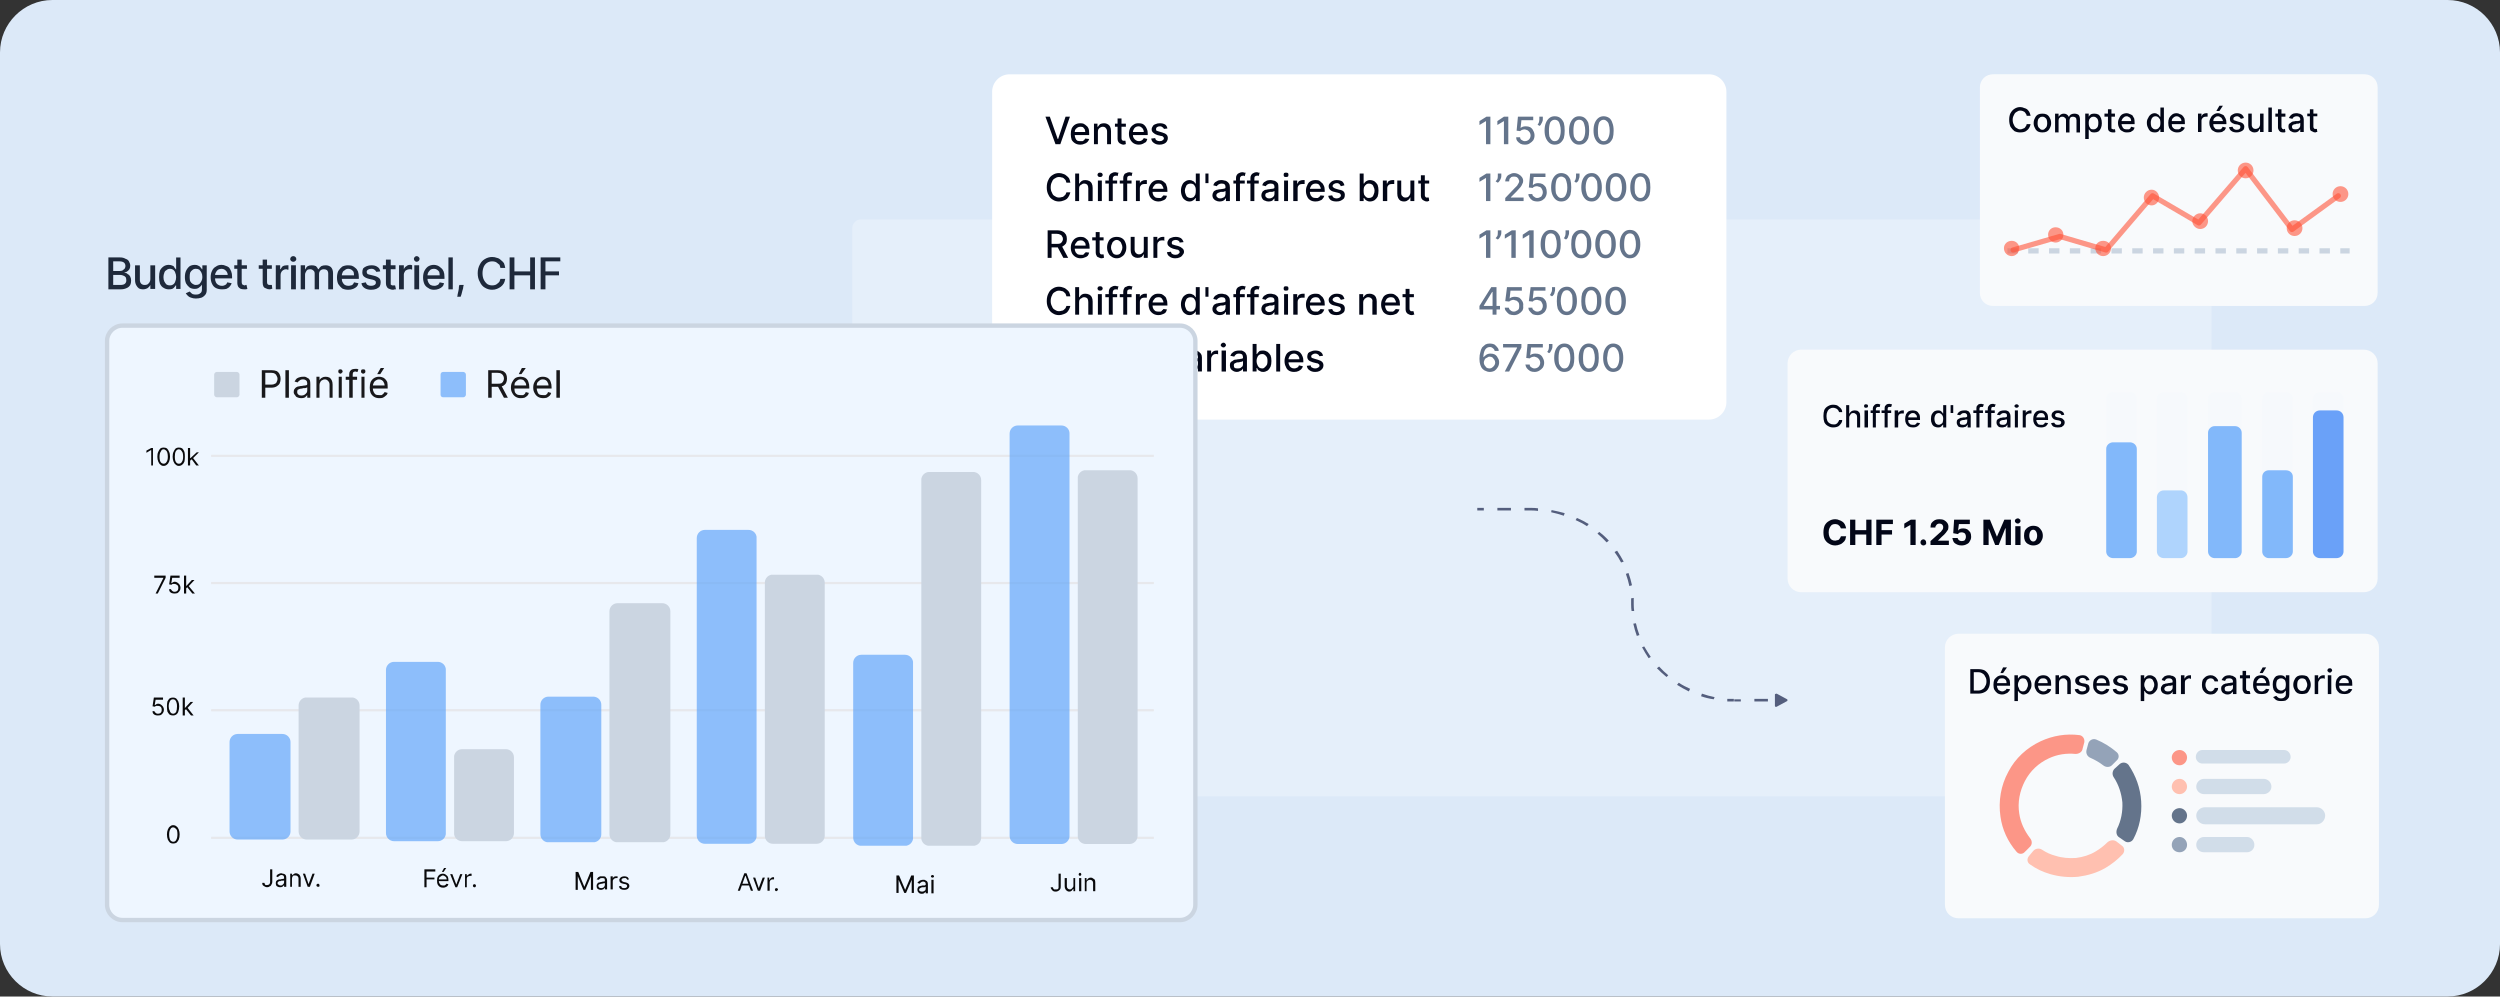 <svg version="1.2" xmlns="http://www.w3.org/2000/svg" viewBox="0 0 572 228" width="572" height="228">
	<rect x="0" y="0" width="572" height="228" fill="#333333" stroke="none"/>
	<title>3</title>
	<defs>
		<clipPath clipPathUnits="userSpaceOnUse" id="cp1">
			<path d="m125.49 159.39h10.23c1.03 0 1.86 0.83 1.86 1.86v29.62c0 1.03-0.83 1.86-1.86 1.86h-10.23c-1.02 0-1.85-0.83-1.85-1.86v-29.62c0-1.03 0.83-1.86 1.85-1.86z"/>
		</clipPath>
		<clipPath clipPathUnits="userSpaceOnUse" id="cp2">
			<path d="m141.3 138.01h10.22c1.03 0 1.86 0.83 1.86 1.86v51c0 1.03-0.83 1.86-1.86 1.86h-10.22c-1.03 0-1.86-0.83-1.86-1.86v-51c0-1.03 0.83-1.86 1.86-1.86z"/>
		</clipPath>
		<clipPath clipPathUnits="userSpaceOnUse" id="cp3">
			<path d="m232.86 97.35h9.99c1.03 0 1.86 0.83 1.86 1.85v92.06c0 1.02-0.83 1.85-1.86 1.85h-9.99c-1.03 0-1.86-0.83-1.86-1.85v-92.06c0-1.02 0.83-1.85 1.86-1.85z"/>
		</clipPath>
		<clipPath clipPathUnits="userSpaceOnUse" id="cp4">
			<path d="m248.43 107.57h9.99c1.03 0 1.86 0.83 1.86 1.86v81.83c0 1.02-0.83 1.85-1.86 1.85h-9.99c-1.03 0-1.86-0.83-1.86-1.85v-81.83c0-1.03 0.83-1.86 1.86-1.86z"/>
		</clipPath>
		<clipPath clipPathUnits="userSpaceOnUse" id="cp5">
			<path d="m90.17 151.43h9.99c1.03 0 1.86 0.83 1.86 1.85v37.33c0 1.03-0.83 1.86-1.86 1.86h-9.99c-1.03 0-1.86-0.83-1.86-1.86v-37.33c0-1.02 0.83-1.85 1.86-1.85z"/>
		</clipPath>
		<clipPath clipPathUnits="userSpaceOnUse" id="cp6">
			<path d="m105.74 171.41h9.99c1.03 0 1.86 0.83 1.86 1.86v17.34c0 1.03-0.83 1.86-1.86 1.86h-9.99c-1.03 0-1.86-0.83-1.86-1.86v-17.34c0-1.03 0.83-1.86 1.86-1.86z"/>
		</clipPath>
		<clipPath clipPathUnits="userSpaceOnUse" id="cp7">
			<path d="m161.28 121.24h9.99c1.03 0 1.86 0.83 1.86 1.86v68.1c0 1.03-0.83 1.86-1.86 1.86h-9.99c-1.03 0-1.86-0.83-1.86-1.86v-68.1c0-1.03 0.83-1.86 1.86-1.86z"/>
		</clipPath>
		<clipPath clipPathUnits="userSpaceOnUse" id="cp8">
			<path d="m176.85 131.46h9.99c1.03 0 1.86 0.83 1.86 1.86v57.88c0 1.03-0.83 1.86-1.86 1.86h-9.99c-1.03 0-1.86-0.83-1.86-1.86v-57.88c0-1.03 0.83-1.86 1.86-1.86z"/>
		</clipPath>
		<clipPath clipPathUnits="userSpaceOnUse" id="cp9">
			<path d="m197.07 149.81h9.99c1.03 0 1.86 0.84 1.86 1.86v40c0 1.02-0.83 1.86-1.86 1.86h-9.99c-1.03 0-1.86-0.84-1.86-1.86v-40c0-1.02 0.83-1.86 1.86-1.86z"/>
		</clipPath>
		<clipPath clipPathUnits="userSpaceOnUse" id="cp10">
			<path d="m212.64 107.98h9.99c1.03 0 1.86 0.83 1.86 1.86v81.83c0 1.02-0.83 1.86-1.86 1.86h-9.99c-1.03 0-1.86-0.84-1.86-1.86v-81.83c0-1.03 0.83-1.86 1.86-1.86z"/>
		</clipPath>
		<clipPath clipPathUnits="userSpaceOnUse" id="cp11">
			<path d="m54.38 167.93h10.23c1.02 0 1.86 0.83 1.86 1.86v20.44c0 1.03-0.84 1.86-1.86 1.86h-10.23c-1.03 0-1.86-0.83-1.86-1.86v-20.44c0-1.03 0.83-1.86 1.86-1.86z"/>
		</clipPath>
		<clipPath clipPathUnits="userSpaceOnUse" id="cp12">
			<path d="m70.18 159.56h10.23c1.03 0 1.86 0.83 1.86 1.86v28.81c0 1.03-0.83 1.86-1.86 1.86h-10.23c-1.02 0-1.86-0.83-1.86-1.86v-28.81c0-1.03 0.84-1.86 1.86-1.86z"/>
		</clipPath>
	</defs>
	<style>
		.s0 { fill: #dce9f8 } 
		.s1 { opacity: .26;fill: #ffffff } 
		.s2 { fill: #ffffff } 
		.s3 { fill: #020617 } 
		.s4 { fill: #64748b } 
		.s5 { fill: #eef6ff } 
		.s6 { fill: none;stroke: #cbd5e1 } 
		.s7 { opacity: .8;fill: none;stroke: #e4e4e7;stroke-width: .5 } 
		.s8 { opacity: .68;fill: #60a5fa } 
		.s9 { fill: #cbd5e1 } 
		.s10 { fill: #09090b } 
		.s11 { fill: #18181b } 
		.s12 { fill: #1e293b } 
		.s13 { fill: #f8fafc } 
		.s14 { opacity: .58;fill: #ff4e32 } 
		.s15 { fill: none;stroke: #cbd5e1;stroke-width: 1.2;stroke-dasharray: 2.38,2.38 } 
		.s16 { opacity: .58;fill: none;stroke: #ff4e32;stroke-linecap: round;stroke-linejoin: round;stroke-width: 1.2 } 
		.s17 { fill: #ffc0b0 } 
		.s18 { fill: #d1dde9 } 
		.s19 { fill: #94a3b8 } 
		.s20 { mix-blend-mode: multiply;fill: #f6f9fc } 
		.s21 { opacity: .71;mix-blend-mode: multiply;fill: #327df6 } 
		.s22 { opacity: .77;mix-blend-mode: multiply;fill: #60a5fa } 
		.s23 { opacity: .71;mix-blend-mode: multiply;fill: #93c5fd } 
		.s24 { fill: #545e7d } 
	</style>
	<path class="s0" d="m0 12c0-6.6 5.4-12 12-12h548c6.6 0 12 5.4 12 12v204c0 6.6-5.4 12-12 12h-548c-6.6 0-12-5.4-12-12z"/>
	<path class="s1" d="m195 52.2c0-1.1 0.9-2 2-2h307c1.1 0 2 0.9 2 2v128c0 1.1-0.9 2-2 2h-307c-1.1 0-2-0.9-2-2z"/>
	<path fill-rule="evenodd" class="s2" d="m231 17h160c2.2 0 4 1.8 4 4v71c0 2.2-1.8 4-4 4h-160c-2.2 0-4-1.8-4-4v-71c0-2.2 1.8-4 4-4z"/>
	<path class="s3" d="m240.2 26.7l1.8 5.1h0.1l1.7-5.1h1l-2.2 6.3h-1.1l-2.3-6.3zm7 6.4q-0.7 0-1.2-0.3-0.5-0.3-0.8-0.8-0.2-0.6-0.2-1.3 0-0.8 0.2-1.3 0.3-0.6 0.8-0.9 0.5-0.3 1.2-0.3 0.4 0 0.7 0.1 0.4 0.2 0.7 0.5 0.3 0.2 0.5 0.7 0.1 0.4 0.1 1.1v0.3h-3.7v-0.7h2.8q0-0.3-0.1-0.6-0.2-0.3-0.4-0.5-0.3-0.1-0.6-0.1-0.4 0-0.7 0.2-0.3 0.2-0.5 0.5-0.1 0.3-0.1 0.6v0.6q0 0.4 0.2 0.8 0.1 0.3 0.4 0.5 0.3 0.1 0.7 0.1 0.3 0 0.5 0 0.2-0.1 0.4-0.3 0.1-0.1 0.2-0.3l0.9 0.1q-0.1 0.4-0.4 0.7-0.3 0.3-0.7 0.4-0.4 0.2-0.9 0.2zm4-2.9v2.8h-0.9v-4.7h0.8v0.7h0.1q0.2-0.3 0.5-0.6 0.4-0.2 0.9-0.2 0.5 0 0.8 0.2 0.4 0.2 0.6 0.6 0.2 0.4 0.2 1v3h-0.9v-2.9q0-0.5-0.3-0.8-0.2-0.3-0.7-0.3-0.3 0-0.6 0.2-0.2 0.1-0.4 0.4-0.1 0.2-0.1 0.6zm6.4-1.9v0.7h-2.5v-0.7zm-1.9-1.2h0.9v4.5q0 0.3 0.1 0.4 0.1 0.1 0.2 0.2 0.1 0 0.3 0 0.1 0 0.2 0 0 0 0.1 0l0.1 0.8q0 0-0.2 0-0.1 0.1-0.3 0.1-0.4 0-0.7-0.2-0.3-0.1-0.5-0.4-0.2-0.3-0.2-0.7zm4.9 6q-0.7 0-1.2-0.3-0.5-0.3-0.8-0.9-0.3-0.5-0.3-1.3 0-0.7 0.3-1.3 0.3-0.5 0.8-0.8 0.4-0.3 1.1-0.3 0.4 0 0.8 0.1 0.3 0.1 0.6 0.4 0.3 0.3 0.5 0.8 0.2 0.4 0.2 1v0.4h-3.8v-0.7h2.9q0-0.4-0.2-0.7-0.1-0.2-0.4-0.4-0.2-0.2-0.6-0.2-0.4 0-0.7 0.2-0.3 0.2-0.4 0.5-0.2 0.3-0.2 0.7v0.5q0 0.5 0.2 0.8 0.2 0.3 0.5 0.5 0.3 0.2 0.7 0.2 0.2 0 0.5-0.1 0.2-0.1 0.3-0.2 0.2-0.2 0.3-0.4l0.8 0.2q-0.1 0.4-0.3 0.7-0.3 0.2-0.7 0.4-0.4 0.2-0.9 0.2zm6.5-3.7l-0.8 0.1q0-0.1-0.2-0.3-0.1-0.1-0.3-0.2-0.1-0.1-0.4-0.1-0.4 0-0.7 0.2-0.2 0.2-0.2 0.4 0 0.3 0.1 0.4 0.2 0.1 0.6 0.2l0.7 0.2q0.7 0.2 1 0.5 0.3 0.3 0.3 0.8 0 0.4-0.2 0.7-0.2 0.4-0.7 0.6-0.4 0.2-1 0.2-0.8 0-1.3-0.4-0.5-0.3-0.6-1l0.9-0.1q0.1 0.4 0.3 0.5 0.3 0.2 0.7 0.2 0.5 0 0.7-0.2 0.3-0.2 0.3-0.4 0-0.3-0.2-0.4-0.1-0.2-0.5-0.2l-0.8-0.2q-0.6-0.2-0.9-0.5-0.4-0.3-0.4-0.8 0-0.4 0.3-0.8 0.2-0.3 0.6-0.4 0.4-0.2 1-0.2 0.7 0 1.2 0.3 0.4 0.3 0.5 0.9z"/>
	<path class="s4" d="m341 26.7v6.3h-1v-5.3l-1.5 0.9v-0.9l1.6-1zm4.1 0v6.3h-1v-5.3l-1.5 0.9v-0.9l1.5-1zm3.8 6.4q-0.6 0-1-0.2-0.5-0.3-0.8-0.7-0.2-0.3-0.2-0.8h0.9q0 0.4 0.3 0.6 0.4 0.3 0.8 0.3 0.4 0 0.7-0.2 0.2-0.1 0.4-0.4 0.2-0.3 0.2-0.7 0-0.4-0.2-0.7-0.2-0.3-0.5-0.5-0.2-0.1-0.6-0.2-0.3 0-0.6 0.1-0.3 0.1-0.5 0.3l-0.8-0.1 0.3-3.2h3.5v0.8h-2.7l-0.2 1.8q0.2-0.2 0.5-0.3 0.3-0.1 0.7-0.1 0.6 0 1 0.2 0.5 0.3 0.7 0.8 0.3 0.5 0.3 1.1 0 0.6-0.3 1.1-0.3 0.4-0.8 0.7-0.4 0.3-1.1 0.3zm4.1-6.4v0.6q0 0.3-0.1 0.5-0.1 0.3-0.3 0.6-0.1 0.3-0.4 0.4l-0.4-0.3q0.2-0.2 0.3-0.5 0.1-0.3 0.1-0.7v-0.6zm2.7 6.4q-0.7 0-1.2-0.4-0.5-0.4-0.8-1.1-0.3-0.7-0.3-1.7 0-1.1 0.3-1.8 0.3-0.7 0.8-1.1 0.5-0.4 1.2-0.4 0.8 0 1.3 0.4 0.5 0.4 0.8 1.1 0.2 0.7 0.2 1.8 0 1-0.2 1.7-0.3 0.7-0.8 1.1-0.5 0.4-1.3 0.4zm0-0.8q0.7 0 1-0.6 0.4-0.7 0.4-1.8 0-0.8-0.2-1.4-0.1-0.5-0.4-0.8-0.3-0.3-0.8-0.3-0.6 0-1 0.6-0.3 0.7-0.3 1.9 0 0.7 0.1 1.3 0.2 0.5 0.5 0.8 0.3 0.3 0.7 0.3zm5.6 0.8q-0.7 0-1.2-0.4-0.5-0.4-0.8-1.1-0.3-0.7-0.3-1.7 0-1.1 0.3-1.8 0.3-0.7 0.8-1.1 0.5-0.4 1.2-0.4 0.8 0 1.3 0.4 0.5 0.4 0.8 1.1 0.2 0.7 0.2 1.8 0 1-0.2 1.7-0.3 0.7-0.8 1.1-0.5 0.4-1.3 0.4zm0-0.8q0.7 0 1-0.6 0.4-0.7 0.4-1.8 0-0.8-0.2-1.4-0.1-0.5-0.4-0.8-0.3-0.3-0.8-0.3-0.6 0-1 0.6-0.3 0.7-0.3 1.9 0 0.7 0.1 1.3 0.2 0.5 0.5 0.8 0.3 0.3 0.7 0.3zm5.6 0.8q-0.7 0-1.2-0.4-0.5-0.4-0.8-1.1-0.3-0.7-0.3-1.7 0-1.1 0.3-1.8 0.3-0.7 0.8-1.1 0.5-0.4 1.2-0.4 0.7 0 1.3 0.4 0.5 0.4 0.7 1.1 0.3 0.7 0.3 1.8 0 1-0.2 1.7-0.3 0.7-0.8 1.1-0.6 0.4-1.3 0.4zm0-0.8q0.7 0 1-0.6 0.4-0.7 0.4-1.8 0-0.8-0.2-1.4-0.1-0.5-0.5-0.8-0.3-0.3-0.7-0.3-0.6 0-1 0.6-0.3 0.7-0.3 1.9 0 0.7 0.1 1.3 0.2 0.5 0.5 0.8 0.3 0.3 0.7 0.3z"/>
	<path class="s3" d="m244.9 41.8h-0.9q-0.1-0.4-0.2-0.6-0.2-0.2-0.4-0.4-0.2-0.2-0.5-0.2-0.3-0.1-0.6-0.1-0.5 0-0.9 0.3-0.5 0.2-0.7 0.8-0.3 0.5-0.3 1.3 0 0.7 0.3 1.2 0.2 0.6 0.7 0.8 0.4 0.3 0.9 0.3 0.3 0 0.6-0.1 0.3 0 0.5-0.2 0.2-0.2 0.4-0.4 0.1-0.2 0.2-0.5h0.9q-0.1 0.4-0.3 0.8-0.2 0.4-0.5 0.7-0.4 0.3-0.8 0.4-0.5 0.2-1 0.2-0.8 0-1.4-0.4-0.7-0.4-1-1.1-0.4-0.7-0.4-1.7 0-1.1 0.4-1.8 0.3-0.7 1-1.1 0.6-0.4 1.4-0.4 0.5 0 1 0.2 0.4 0.1 0.7 0.4 0.4 0.3 0.6 0.6 0.2 0.4 0.3 1zm2 1.4v2.8h-0.9v-6.3h0.9v2.3h0.1q0.1-0.3 0.5-0.6 0.3-0.2 0.8-0.2 0.5 0 0.9 0.2 0.4 0.2 0.6 0.6 0.2 0.4 0.2 1v3h-1v-2.9q0-0.5-0.2-0.8-0.3-0.3-0.8-0.3-0.3 0-0.5 0.2-0.3 0.1-0.5 0.4-0.1 0.2-0.1 0.6zm4.3 2.8v-4.7h0.9v4.7zm0.5-5.5q-0.3 0-0.4-0.1-0.2-0.2-0.2-0.4 0-0.2 0.2-0.4 0.1-0.1 0.4-0.1 0.2 0 0.4 0.1 0.2 0.2 0.2 0.4 0 0.2-0.2 0.4-0.2 0.1-0.4 0.1zm3.9 0.8v0.7h-2.7v-0.7zm-1.9 4.7v-5.3q0-0.4 0.2-0.7 0.2-0.3 0.5-0.4 0.3-0.2 0.7-0.2 0.3 0 0.5 0.1 0.2 0 0.3 0l-0.2 0.8q-0.1 0-0.2-0.1-0.1 0-0.2 0-0.4 0-0.5 0.2-0.2 0.1-0.2 0.5v5.1zm5.2-4.7v0.7h-2.7v-0.7zm-1.9 4.7v-5.3q0-0.4 0.2-0.7 0.1-0.3 0.5-0.4 0.3-0.2 0.7-0.2 0.2 0 0.4 0.1 0.2 0 0.3 0l-0.2 0.8q-0.1 0-0.2-0.1-0.1 0-0.2 0-0.3 0-0.5 0.2-0.1 0.1-0.1 0.5v5.1zm2.9 0v-4.7h0.9v0.7q0.1-0.4 0.5-0.6 0.3-0.2 0.7-0.2 0.1 0 0.2 0 0.1 0 0.2 0v0.9q-0.1 0-0.2 0-0.1 0-0.3 0-0.3 0-0.6 0.1-0.2 0.1-0.4 0.4-0.1 0.2-0.1 0.5v2.9zm5.2 0.1q-0.7 0-1.2-0.3-0.5-0.3-0.8-0.8-0.3-0.6-0.3-1.3 0-0.8 0.3-1.3 0.3-0.6 0.8-0.9 0.4-0.3 1.1-0.3 0.4 0 0.8 0.1 0.4 0.2 0.7 0.5 0.3 0.2 0.4 0.7 0.2 0.4 0.2 1.1v0.3h-3.8v-0.7h2.9q0-0.3-0.2-0.6-0.1-0.3-0.4-0.5-0.2-0.1-0.6-0.1-0.4 0-0.7 0.2-0.2 0.2-0.4 0.5-0.2 0.3-0.2 0.6v0.6q0 0.4 0.2 0.8 0.2 0.3 0.5 0.5 0.3 0.1 0.7 0.1 0.2 0 0.5 0 0.2-0.1 0.3-0.3 0.2-0.1 0.3-0.3l0.8 0.1q-0.1 0.4-0.3 0.7-0.3 0.3-0.7 0.4-0.4 0.2-0.9 0.2zm7.1 0q-0.6 0-1-0.3-0.5-0.3-0.7-0.8-0.3-0.6-0.3-1.4 0-0.7 0.3-1.3 0.2-0.5 0.7-0.8 0.4-0.3 1-0.3 0.4 0 0.7 0.2 0.3 0.1 0.4 0.3 0.2 0.2 0.2 0.3h0.1v-2.3h0.9v6.3h-0.9v-0.7h-0.1q0 0.1-0.2 0.3-0.2 0.2-0.4 0.3-0.3 0.2-0.7 0.2zm0.2-0.8q0.4 0 0.7-0.2 0.2-0.2 0.4-0.6 0.1-0.4 0.1-0.9 0-0.5-0.1-0.8-0.2-0.4-0.4-0.6-0.3-0.2-0.7-0.2-0.4 0-0.7 0.2-0.3 0.2-0.4 0.6-0.2 0.4-0.2 0.8 0 0.5 0.2 0.9 0.1 0.4 0.4 0.6 0.3 0.2 0.7 0.2zm4.1-5.6v2.2h-0.7v-2.2zm2.5 6.4q-0.4 0-0.8-0.2-0.3-0.1-0.6-0.5-0.2-0.3-0.2-0.7 0-0.4 0.2-0.7 0.1-0.3 0.4-0.4 0.3-0.2 0.6-0.2 0.3-0.1 0.6-0.1 0.5-0.1 0.7-0.1 0.3-0.1 0.4-0.1 0.1-0.1 0.1-0.3 0-0.4-0.2-0.6-0.2-0.2-0.7-0.2-0.4 0-0.7 0.2-0.3 0.2-0.4 0.4l-0.8-0.2q0.1-0.4 0.4-0.7 0.3-0.2 0.7-0.4 0.4-0.1 0.8-0.1 0.3 0 0.6 0.1 0.3 0 0.6 0.2 0.3 0.2 0.5 0.5 0.2 0.3 0.2 0.9v3.1h-0.9v-0.6h-0.1q-0.1 0.1-0.2 0.3-0.2 0.2-0.5 0.3-0.3 0.1-0.7 0.1zm0.2-0.7q0.4 0 0.7-0.2 0.3-0.1 0.4-0.4 0.1-0.2 0.1-0.5v-0.6q0 0-0.2 0.1-0.1 0-0.3 0.1-0.1 0-0.3 0-0.2 0-0.3 0-0.3 0.1-0.5 0.2-0.2 0-0.3 0.2-0.2 0.1-0.2 0.4 0 0.3 0.3 0.5 0.2 0.2 0.6 0.2zm5.6-4.1v0.7h-2.6v-0.7zm-2 4.7v-5.3q0-0.4 0.2-0.7 0.2-0.3 0.5-0.4 0.4-0.2 0.7-0.2 0.3 0 0.5 0.1 0.2 0 0.3 0l-0.2 0.8q-0.1 0-0.2-0.1-0.1 0-0.2 0-0.4 0-0.5 0.2-0.2 0.1-0.2 0.5v5.1zm5.2-4.7v0.7h-2.7v-0.7zm-1.9 4.7v-5.3q0-0.4 0.2-0.7 0.2-0.3 0.5-0.4 0.3-0.2 0.7-0.2 0.3 0 0.4 0.1 0.2 0 0.3 0l-0.2 0.8q0 0-0.1-0.1-0.1 0-0.3 0-0.3 0-0.5 0.2-0.1 0.1-0.1 0.5v5.1zm4.1 0.1q-0.4 0-0.8-0.2-0.4-0.1-0.6-0.5-0.2-0.3-0.2-0.7 0-0.4 0.2-0.7 0.1-0.3 0.4-0.4 0.2-0.2 0.6-0.2 0.3-0.1 0.6-0.1 0.4-0.1 0.7-0.1 0.3-0.1 0.4-0.1 0.1-0.1 0.1-0.3 0-0.4-0.2-0.6-0.2-0.2-0.7-0.2-0.4 0-0.7 0.2-0.3 0.2-0.4 0.4l-0.8-0.2q0.1-0.4 0.4-0.7 0.3-0.2 0.7-0.4 0.4-0.1 0.8-0.1 0.3 0 0.6 0.1 0.3 0 0.6 0.2 0.3 0.2 0.5 0.5 0.1 0.3 0.1 0.9v3.1h-0.9v-0.6q-0.1 0.1-0.3 0.3-0.1 0.2-0.4 0.3-0.3 0.1-0.7 0.1zm0.2-0.7q0.4 0 0.7-0.2 0.2-0.1 0.4-0.4 0.1-0.2 0.1-0.5v-0.6q0 0-0.2 0.1-0.1 0-0.3 0.1-0.2 0-0.3 0-0.2 0-0.3 0-0.3 0.1-0.5 0.2-0.2 0-0.4 0.2-0.1 0.1-0.1 0.4 0 0.3 0.3 0.5 0.2 0.2 0.6 0.2zm3.4 0.6v-4.7h0.9v4.7zm0.4-5.5q-0.2 0-0.4-0.1-0.1-0.2-0.1-0.4 0-0.2 0.1-0.4 0.2-0.1 0.4-0.1 0.3 0 0.5 0.1 0.1 0.2 0.1 0.4 0 0.2-0.1 0.4-0.2 0.1-0.5 0.1zm1.7 5.5v-4.7h0.9v0.7h0.1q0.1-0.4 0.4-0.6 0.4-0.2 0.8-0.2 0.1 0 0.2 0 0.1 0 0.2 0v0.9q-0.1 0-0.2 0-0.2 0-0.3 0-0.3 0-0.6 0.1-0.2 0.1-0.4 0.4-0.1 0.2-0.1 0.5v2.9zm5.1 0.1q-0.7 0-1.2-0.3-0.5-0.3-0.7-0.8-0.3-0.6-0.3-1.3 0-0.8 0.3-1.3 0.2-0.6 0.7-0.9 0.5-0.3 1.2-0.3 0.4 0 0.8 0.1 0.3 0.2 0.6 0.5 0.3 0.2 0.5 0.7 0.2 0.4 0.2 1.1v0.3h-3.8v-0.7h2.9q0-0.3-0.2-0.6-0.1-0.3-0.4-0.5-0.3-0.1-0.6-0.1-0.4 0-0.7 0.2-0.3 0.2-0.4 0.5-0.2 0.3-0.2 0.6v0.6q0 0.4 0.2 0.8 0.2 0.3 0.5 0.5 0.3 0.1 0.7 0.1 0.2 0 0.4 0 0.2-0.1 0.4-0.3 0.2-0.1 0.2-0.3l0.9 0.1q-0.1 0.4-0.4 0.7-0.2 0.3-0.6 0.4-0.4 0.2-1 0.2zm6.6-3.7l-0.8 0.2q-0.1-0.2-0.2-0.3-0.1-0.2-0.3-0.3-0.2-0.1-0.4-0.1-0.4 0-0.7 0.2-0.3 0.2-0.3 0.5 0 0.2 0.2 0.3 0.2 0.2 0.6 0.3l0.7 0.2q0.7 0.1 1 0.4 0.3 0.3 0.3 0.8 0 0.5-0.2 0.8-0.3 0.3-0.7 0.5-0.4 0.2-1 0.2-0.8 0-1.3-0.3-0.5-0.4-0.6-1l0.9-0.1q0.1 0.3 0.3 0.5 0.3 0.2 0.7 0.2 0.4 0 0.7-0.2 0.3-0.2 0.3-0.5 0-0.2-0.2-0.4-0.1-0.1-0.5-0.2l-0.8-0.2q-0.6-0.1-1-0.5-0.3-0.3-0.3-0.8 0-0.4 0.3-0.7 0.2-0.3 0.6-0.5 0.4-0.2 0.9-0.2 0.8 0 1.3 0.3 0.4 0.4 0.5 0.9zm3.5 3.6v-6.3h0.9v2.3h0.1q0.1-0.1 0.2-0.3 0.2-0.2 0.4-0.3 0.3-0.2 0.7-0.2 0.6 0 1.1 0.3 0.4 0.3 0.7 0.8 0.2 0.6 0.2 1.3 0 0.8-0.2 1.4-0.3 0.5-0.7 0.8-0.5 0.3-1.1 0.3-0.4 0-0.7-0.2-0.2-0.1-0.4-0.3-0.1-0.2-0.2-0.3h-0.1v0.7zm0.9-2.4q0 0.5 0.1 0.9 0.2 0.4 0.5 0.6 0.2 0.2 0.6 0.2 0.4 0 0.7-0.2 0.3-0.2 0.4-0.6 0.2-0.4 0.2-0.9 0-0.4-0.2-0.8-0.1-0.4-0.4-0.6-0.3-0.2-0.7-0.2-0.4 0-0.6 0.2-0.3 0.2-0.5 0.6-0.1 0.3-0.1 0.8zm4.4 2.4v-4.7h0.9v0.7h0.1q0.1-0.4 0.4-0.6 0.4-0.2 0.8-0.2 0.1 0 0.2 0 0.1 0 0.2 0v0.9q-0.1 0-0.2 0-0.2 0-0.3 0-0.3 0-0.6 0.1-0.2 0.1-0.4 0.4-0.1 0.2-0.1 0.5v2.9zm6.3-2v-2.7h0.9v4.7h-0.9v-0.8h-0.1q-0.1 0.4-0.5 0.6-0.3 0.3-0.9 0.3-0.4 0-0.8-0.2-0.3-0.2-0.5-0.6-0.2-0.4-0.2-1v-3h0.9v2.9q0 0.5 0.3 0.7 0.2 0.3 0.7 0.3 0.2 0 0.5-0.1 0.2-0.1 0.4-0.4 0.2-0.3 0.2-0.7zm4.3-2.7v0.7h-2.5v-0.7zm-1.9-1.2h0.9v4.5q0 0.3 0.1 0.4 0.1 0.1 0.2 0.2 0.1 0 0.3 0 0.1 0 0.2 0 0 0 0.1 0l0.1 0.8q0 0-0.2 0-0.1 0.1-0.3 0.1-0.4 0-0.7-0.2-0.3-0.1-0.5-0.4-0.2-0.3-0.2-0.7z"/>
	<path class="s4" d="m341 39.7v6.3h-1v-5.3l-1.5 0.9v-0.9l1.6-1zm2.5 0v0.6q0 0.3-0.1 0.5-0.1 0.3-0.3 0.6-0.2 0.3-0.4 0.4l-0.5-0.3q0.2-0.2 0.4-0.5 0.1-0.3 0.1-0.7v-0.6zm0.9 6.3v-0.7l2.1-2.2q0.4-0.4 0.6-0.6 0.2-0.3 0.3-0.5 0.2-0.3 0.2-0.6-0.1-0.3-0.2-0.5-0.1-0.2-0.4-0.4-0.3-0.1-0.6-0.1-0.3 0-0.6 0.1-0.2 0.2-0.4 0.4-0.1 0.3-0.1 0.6h-0.9q0-0.5 0.3-1 0.2-0.4 0.7-0.6 0.5-0.3 1-0.3 0.6 0 1.1 0.3 0.4 0.2 0.7 0.6 0.3 0.4 0.3 0.9 0 0.4-0.2 0.7-0.1 0.3-0.4 0.7-0.4 0.4-0.9 1l-1.3 1.3v0.1h2.9v0.8zm7.3 0.1q-0.5 0-1-0.2-0.5-0.3-0.7-0.7-0.3-0.3-0.3-0.8h0.9q0 0.4 0.4 0.6 0.3 0.3 0.7 0.3 0.4 0 0.7-0.2 0.3-0.1 0.4-0.4 0.2-0.3 0.2-0.7 0-0.4-0.2-0.7-0.1-0.3-0.4-0.5-0.3-0.1-0.7-0.2-0.3 0-0.6 0.1-0.3 0.1-0.4 0.3l-0.9-0.1 0.3-3.2h3.5v0.8h-2.7l-0.2 1.8h0.1q0.2-0.2 0.5-0.3 0.3-0.1 0.6-0.1 0.6 0 1 0.2 0.5 0.3 0.8 0.8 0.2 0.5 0.2 1.1 0 0.6-0.3 1.1-0.2 0.4-0.7 0.7-0.5 0.3-1.2 0.3zm5.5 0q-0.7 0-1.2-0.4-0.5-0.4-0.8-1.1-0.3-0.7-0.3-1.7 0-1.1 0.3-1.8 0.3-0.7 0.8-1.1 0.5-0.4 1.2-0.4 0.7 0 1.3 0.4 0.5 0.4 0.8 1.1 0.2 0.7 0.2 1.8 0 1-0.2 1.7-0.3 0.7-0.8 1.1-0.5 0.4-1.3 0.4zm0-0.8q0.7 0 1-0.6 0.4-0.7 0.4-1.8 0-0.8-0.2-1.4-0.1-0.5-0.4-0.8-0.4-0.3-0.8-0.3-0.6 0-1 0.6-0.3 0.7-0.3 1.9 0 0.7 0.1 1.3 0.2 0.5 0.5 0.8 0.3 0.3 0.7 0.3zm4.2-5.6v0.6q0 0.3-0.1 0.5-0.1 0.3-0.2 0.6-0.2 0.3-0.5 0.4l-0.4-0.3q0.2-0.2 0.3-0.5 0.1-0.3 0.1-0.7v-0.6zm2.8 6.4q-0.8 0-1.3-0.4-0.5-0.4-0.8-1.1-0.3-0.7-0.3-1.7 0-1.1 0.3-1.8 0.3-0.7 0.8-1.1 0.5-0.4 1.3-0.4 0.7 0 1.2 0.4 0.5 0.4 0.8 1.1 0.3 0.7 0.3 1.8 0 1-0.3 1.7-0.3 0.7-0.8 1.1-0.5 0.4-1.2 0.4zm0-0.8q0.6 0 1-0.6 0.3-0.7 0.3-1.8 0-0.8-0.1-1.4-0.2-0.5-0.5-0.8-0.3-0.3-0.7-0.3-0.7 0-1 0.6-0.4 0.7-0.4 1.9 0 0.7 0.2 1.3 0.1 0.5 0.4 0.8 0.3 0.3 0.8 0.3zm5.5 0.8q-0.7 0-1.2-0.4-0.5-0.4-0.8-1.1-0.3-0.7-0.3-1.7 0-1.1 0.3-1.8 0.3-0.7 0.8-1.1 0.5-0.4 1.2-0.4 0.8 0 1.3 0.4 0.5 0.4 0.8 1.1 0.3 0.7 0.3 1.8 0 1-0.3 1.7-0.3 0.7-0.8 1.1-0.5 0.4-1.3 0.4zm0-0.8q0.7 0 1-0.6 0.4-0.7 0.4-1.8 0-0.8-0.2-1.4-0.1-0.5-0.4-0.8-0.3-0.3-0.8-0.3-0.6 0-1 0.6-0.3 0.7-0.3 1.9 0 0.7 0.1 1.3 0.2 0.5 0.5 0.8 0.3 0.3 0.7 0.3zm5.6 0.8q-0.7 0-1.2-0.4-0.5-0.4-0.8-1.1-0.3-0.7-0.3-1.7 0-1.1 0.3-1.8 0.3-0.7 0.8-1.1 0.5-0.4 1.2-0.4 0.8 0 1.3 0.4 0.5 0.4 0.8 1.1 0.2 0.7 0.2 1.8 0 1-0.2 1.7-0.3 0.7-0.8 1.1-0.5 0.4-1.3 0.4zm0-0.8q0.7 0 1-0.6 0.4-0.7 0.4-1.8 0-0.8-0.2-1.4-0.1-0.5-0.4-0.8-0.3-0.3-0.8-0.3-0.6 0-1 0.6-0.3 0.7-0.3 1.9 0 0.7 0.1 1.3 0.2 0.5 0.5 0.8 0.3 0.3 0.7 0.3z"/>
	<path class="s3" d="m239.7 59v-6.3h2.2q0.8 0 1.3 0.3 0.4 0.2 0.7 0.7 0.2 0.4 0.2 1 0 0.6-0.2 1-0.3 0.4-0.8 0.7-0.4 0.2-1.2 0.2h-1.7v-0.8h1.6q0.5 0 0.8-0.1 0.3-0.2 0.4-0.4 0.2-0.3 0.2-0.6 0-0.4-0.2-0.6-0.1-0.3-0.4-0.4-0.3-0.2-0.8-0.2h-1.2v5.5zm3.2-2.8l1.5 2.8h-1.1l-1.5-2.8zm4.4 2.9q-0.7 0-1.2-0.3-0.5-0.3-0.8-0.8-0.3-0.6-0.3-1.3 0-0.8 0.3-1.3 0.3-0.6 0.8-0.9 0.5-0.3 1.1-0.3 0.4 0 0.8 0.1 0.4 0.2 0.7 0.5 0.3 0.2 0.4 0.7 0.2 0.4 0.2 1.1v0.3h-3.8v-0.7h2.9q0-0.3-0.1-0.6-0.2-0.3-0.5-0.5-0.2-0.1-0.6-0.1-0.4 0-0.7 0.2-0.2 0.2-0.4 0.5-0.2 0.3-0.2 0.6v0.6q0 0.4 0.2 0.8 0.2 0.3 0.5 0.5 0.3 0.1 0.7 0.1 0.2 0 0.5 0 0.2-0.1 0.3-0.3 0.2-0.1 0.3-0.3l0.8 0.1q-0.1 0.4-0.3 0.7-0.3 0.3-0.7 0.4-0.4 0.2-0.9 0.2zm5.2-4.8v0.7h-2.6v-0.7zm-1.8-1.2h0.9v4.5q0 0.3 0.1 0.4 0 0.1 0.2 0.2 0.1 0 0.2 0 0.2 0 0.2 0 0.1 0 0.2 0l0.1 0.8q0 0-0.2 0-0.1 0.1-0.4 0.1-0.3 0-0.6-0.2-0.4-0.1-0.5-0.4-0.2-0.3-0.2-0.7zm4.8 6q-0.7 0-1.2-0.4-0.5-0.3-0.7-0.8-0.3-0.5-0.3-1.3 0-0.7 0.3-1.3 0.2-0.5 0.7-0.8 0.5-0.3 1.2-0.3 0.7 0 1.2 0.3 0.5 0.3 0.7 0.8 0.3 0.6 0.3 1.3 0 0.8-0.3 1.3-0.2 0.5-0.7 0.8-0.5 0.4-1.2 0.4zm0-0.8q0.4 0 0.7-0.2 0.3-0.3 0.4-0.7 0.2-0.3 0.2-0.8 0-0.4-0.2-0.8-0.1-0.4-0.4-0.6-0.3-0.3-0.7-0.3-0.4 0-0.7 0.3-0.3 0.2-0.4 0.6-0.2 0.4-0.2 0.8 0 0.5 0.2 0.8 0.1 0.4 0.4 0.7 0.3 0.2 0.7 0.2zm6.2-1.3v-2.8h0.9v4.8h-0.9v-0.9q-0.2 0.4-0.5 0.7-0.4 0.2-0.9 0.2-0.5 0-0.8-0.2-0.4-0.2-0.6-0.6-0.2-0.4-0.2-1v-3h0.9v2.9q0 0.5 0.3 0.8 0.3 0.3 0.7 0.3 0.3 0 0.5-0.1 0.3-0.2 0.5-0.4 0.1-0.3 0.1-0.7zm2.2 2v-4.8h0.9v0.8q0.1-0.4 0.5-0.6 0.3-0.2 0.7-0.2 0.1 0 0.2 0 0.1 0 0.2 0v0.9q0 0-0.2-0.1-0.1 0-0.3 0-0.3 0-0.6 0.1-0.2 0.2-0.4 0.4-0.1 0.3-0.1 0.6v2.9zm6.9-3.6l-0.9 0.1q0-0.1-0.1-0.3-0.2-0.1-0.3-0.2-0.2-0.1-0.5-0.1-0.4 0-0.7 0.2-0.2 0.2-0.2 0.4 0 0.3 0.1 0.4 0.2 0.1 0.6 0.2l0.8 0.2q0.6 0.2 0.9 0.5 0.4 0.3 0.4 0.8 0 0.4-0.3 0.7-0.2 0.4-0.7 0.6-0.4 0.2-1 0.2-0.8 0-1.3-0.4-0.5-0.3-0.6-1l0.9-0.1q0.1 0.4 0.3 0.5 0.3 0.2 0.7 0.2 0.5 0 0.7-0.2 0.3-0.2 0.3-0.4 0-0.3-0.2-0.4-0.1-0.2-0.5-0.2l-0.8-0.2q-0.6-0.2-0.9-0.5-0.4-0.3-0.4-0.8 0-0.4 0.3-0.8 0.2-0.3 0.6-0.4 0.4-0.2 1-0.2 0.7 0 1.2 0.3 0.4 0.3 0.6 0.9z"/>
	<path class="s4" d="m341 52.7v6.3h-1v-5.3l-1.5 0.9v-0.9l1.6-1zm2.5 0v0.6q0 0.3-0.1 0.5-0.1 0.3-0.3 0.6-0.2 0.3-0.4 0.4l-0.5-0.3q0.2-0.2 0.4-0.5 0.1-0.3 0.1-0.7v-0.6zm3.3 0v6.3h-1v-5.3l-1.5 0.9v-0.9l1.6-1zm4.1 0v6.3h-1v-5.3l-1.5 0.9v-0.9l1.5-1zm3.9 6.4q-0.7 0-1.2-0.4-0.5-0.4-0.8-1.1-0.3-0.7-0.3-1.7 0-1.1 0.3-1.8 0.3-0.7 0.8-1.1 0.5-0.4 1.2-0.4 0.8 0 1.3 0.4 0.5 0.4 0.8 1.1 0.2 0.7 0.2 1.8 0 1-0.2 1.7-0.3 0.7-0.8 1.1-0.5 0.4-1.3 0.4zm0-0.8q0.7 0 1-0.6 0.4-0.7 0.4-1.8 0-0.8-0.2-1.4-0.1-0.5-0.4-0.8-0.3-0.3-0.8-0.3-0.6 0-1 0.6-0.3 0.7-0.3 1.9 0 0.7 0.1 1.3 0.2 0.5 0.5 0.8 0.3 0.3 0.7 0.3zm4.2-5.6v0.6q0 0.3-0.1 0.5-0.1 0.3-0.2 0.6-0.2 0.3-0.4 0.4l-0.5-0.3q0.2-0.2 0.3-0.5 0.1-0.3 0.1-0.7v-0.6zm2.8 6.4q-0.8 0-1.3-0.4-0.5-0.4-0.8-1.1-0.2-0.7-0.2-1.7 0-1.1 0.2-1.8 0.3-0.7 0.8-1.1 0.5-0.4 1.3-0.4 0.7 0 1.2 0.4 0.5 0.4 0.8 1.1 0.3 0.7 0.3 1.8 0 1-0.3 1.7-0.3 0.7-0.8 1.1-0.5 0.4-1.2 0.4zm0-0.8q0.6 0 1-0.6 0.3-0.7 0.3-1.8 0-0.8-0.1-1.4-0.2-0.5-0.5-0.8-0.3-0.3-0.7-0.3-0.7 0-1 0.6-0.4 0.7-0.4 1.9 0 0.7 0.2 1.3 0.1 0.5 0.4 0.8 0.3 0.3 0.8 0.3zm5.6 0.8q-0.8 0-1.3-0.4-0.5-0.4-0.8-1.1-0.3-0.7-0.3-1.7 0-1.1 0.3-1.8 0.3-0.7 0.8-1.1 0.5-0.4 1.3-0.4 0.7 0 1.2 0.4 0.5 0.4 0.8 1.1 0.3 0.7 0.3 1.8 0 1-0.3 1.7-0.3 0.7-0.8 1.1-0.5 0.4-1.2 0.4zm0-0.8q0.6 0 1-0.6 0.3-0.7 0.3-1.8 0-0.8-0.1-1.4-0.2-0.5-0.5-0.8-0.3-0.3-0.7-0.3-0.7 0-1 0.6-0.4 0.7-0.4 1.9 0 0.7 0.2 1.3 0.1 0.5 0.4 0.8 0.3 0.3 0.8 0.3zm5.5 0.8q-0.7 0-1.2-0.4-0.5-0.4-0.8-1.1-0.3-0.7-0.3-1.7 0-1.1 0.3-1.8 0.3-0.7 0.8-1.1 0.5-0.4 1.2-0.4 0.8 0 1.3 0.4 0.5 0.4 0.8 1.1 0.3 0.7 0.3 1.8 0 1-0.3 1.7-0.3 0.7-0.8 1.1-0.5 0.4-1.3 0.4zm0-0.8q0.7 0 1-0.6 0.4-0.7 0.4-1.8 0-0.8-0.2-1.4-0.1-0.5-0.4-0.8-0.3-0.3-0.8-0.3-0.6 0-1 0.6-0.3 0.7-0.3 1.9 0 0.7 0.1 1.3 0.2 0.5 0.5 0.8 0.3 0.3 0.7 0.3z"/>
	<path class="s3" d="m244.9 67.8h-0.9q-0.1-0.4-0.2-0.6-0.2-0.2-0.4-0.4-0.2-0.2-0.5-0.2-0.3-0.1-0.6-0.1-0.5 0-0.9 0.3-0.5 0.2-0.7 0.8-0.3 0.5-0.3 1.3 0 0.7 0.3 1.2 0.2 0.6 0.7 0.8 0.4 0.3 0.9 0.3 0.3 0 0.6-0.1 0.3 0 0.5-0.2 0.2-0.2 0.4-0.4 0.1-0.2 0.2-0.5h0.9q-0.1 0.4-0.3 0.8-0.2 0.4-0.5 0.7-0.4 0.3-0.8 0.4-0.5 0.2-1 0.2-0.8 0-1.4-0.4-0.7-0.4-1-1.1-0.4-0.7-0.4-1.7 0-1.1 0.4-1.8 0.3-0.7 1-1.1 0.6-0.4 1.4-0.4 0.5 0 1 0.2 0.4 0.1 0.7 0.4 0.4 0.3 0.6 0.6 0.2 0.4 0.3 1zm2 1.4v2.8h-0.9v-6.3h0.9v2.3h0.1q0.1-0.3 0.5-0.6 0.3-0.2 0.8-0.2 0.5 0 0.9 0.2 0.4 0.2 0.6 0.6 0.2 0.4 0.2 1v3h-1v-2.9q0-0.5-0.2-0.8-0.3-0.3-0.8-0.3-0.3 0-0.5 0.2-0.3 0.1-0.5 0.4-0.1 0.2-0.1 0.6zm4.3 2.8v-4.7h0.9v4.7zm0.5-5.5q-0.3 0-0.4-0.1-0.2-0.2-0.2-0.4 0-0.2 0.2-0.4 0.1-0.1 0.4-0.1 0.2 0 0.4 0.1 0.2 0.2 0.2 0.4 0 0.2-0.2 0.4-0.2 0.1-0.4 0.1zm3.9 0.8v0.7h-2.7v-0.7zm-1.9 4.7v-5.3q0-0.4 0.2-0.7 0.2-0.3 0.5-0.4 0.3-0.2 0.7-0.2 0.3 0 0.5 0.1 0.2 0 0.3 0l-0.2 0.8q-0.1 0-0.2-0.1-0.1 0-0.2 0-0.4 0-0.5 0.2-0.2 0.1-0.2 0.5v5.1zm5.2-4.7v0.7h-2.7v-0.7zm-1.9 4.7v-5.3q0-0.4 0.2-0.7 0.1-0.3 0.5-0.4 0.3-0.2 0.7-0.2 0.2 0 0.4 0.1 0.2 0 0.3 0l-0.2 0.8q-0.1 0-0.2-0.1-0.1 0-0.2 0-0.3 0-0.5 0.2-0.1 0.1-0.1 0.5v5.1zm2.9 0v-4.7h0.9v0.7q0.1-0.4 0.5-0.6 0.3-0.2 0.7-0.2 0.1 0 0.2 0 0.1 0 0.2 0v0.9q-0.1 0-0.2 0-0.1 0-0.3 0-0.3 0-0.6 0.1-0.2 0.1-0.4 0.4-0.1 0.2-0.1 0.5v2.9zm5.2 0.1q-0.7 0-1.2-0.3-0.5-0.3-0.8-0.8-0.3-0.6-0.3-1.3 0-0.8 0.3-1.3 0.3-0.6 0.8-0.9 0.4-0.3 1.1-0.3 0.4 0 0.8 0.1 0.4 0.2 0.7 0.5 0.3 0.2 0.4 0.7 0.2 0.4 0.2 1.1v0.3h-3.8v-0.7h2.9q0-0.3-0.2-0.6-0.1-0.3-0.4-0.5-0.2-0.1-0.6-0.1-0.4 0-0.7 0.2-0.2 0.2-0.4 0.5-0.2 0.3-0.2 0.6v0.6q0 0.4 0.2 0.8 0.2 0.3 0.5 0.5 0.3 0.1 0.7 0.1 0.2 0 0.5 0 0.2-0.1 0.3-0.3 0.2-0.1 0.3-0.3l0.8 0.1q-0.1 0.4-0.3 0.7-0.3 0.3-0.7 0.4-0.4 0.2-0.9 0.2zm7.1 0q-0.6 0-1-0.3-0.5-0.3-0.7-0.8-0.3-0.6-0.3-1.4 0-0.7 0.3-1.3 0.2-0.5 0.7-0.8 0.4-0.3 1-0.3 0.4 0 0.7 0.2 0.3 0.1 0.4 0.3 0.2 0.2 0.2 0.3h0.1v-2.3h0.9v6.3h-0.9v-0.7h-0.1q0 0.1-0.2 0.3-0.2 0.2-0.4 0.3-0.3 0.2-0.7 0.2zm0.2-0.8q0.4 0 0.7-0.2 0.2-0.2 0.4-0.6 0.1-0.4 0.1-0.9 0-0.5-0.1-0.8-0.2-0.4-0.4-0.6-0.3-0.2-0.7-0.2-0.4 0-0.7 0.2-0.3 0.2-0.4 0.6-0.2 0.4-0.2 0.8 0 0.5 0.2 0.9 0.1 0.4 0.4 0.6 0.3 0.2 0.7 0.2zm4.1-5.6v2.2h-0.7v-2.2zm2.5 6.4q-0.4 0-0.8-0.2-0.3-0.1-0.6-0.5-0.2-0.3-0.2-0.7 0-0.4 0.2-0.7 0.1-0.3 0.4-0.4 0.3-0.2 0.6-0.2 0.3-0.1 0.6-0.1 0.5-0.1 0.7-0.1 0.3-0.1 0.4-0.1 0.1-0.1 0.1-0.3 0-0.4-0.2-0.6-0.2-0.2-0.7-0.2-0.4 0-0.7 0.2-0.3 0.2-0.4 0.4l-0.8-0.2q0.1-0.4 0.4-0.7 0.3-0.2 0.7-0.4 0.4-0.1 0.8-0.1 0.3 0 0.6 0.1 0.3 0 0.6 0.2 0.3 0.2 0.5 0.5 0.2 0.3 0.2 0.9v3.1h-0.9v-0.6h-0.1q-0.1 0.1-0.2 0.3-0.2 0.2-0.5 0.3-0.3 0.1-0.7 0.1zm0.2-0.7q0.4 0 0.7-0.2 0.3-0.1 0.4-0.4 0.1-0.2 0.1-0.5v-0.6q0 0-0.2 0.1-0.1 0-0.3 0.1-0.1 0-0.3 0-0.2 0-0.3 0-0.3 0.1-0.5 0.2-0.2 0-0.3 0.2-0.2 0.1-0.2 0.4 0 0.3 0.3 0.5 0.2 0.2 0.6 0.2zm5.6-4.1v0.7h-2.6v-0.7zm-2 4.7v-5.3q0-0.4 0.2-0.7 0.2-0.3 0.5-0.4 0.4-0.2 0.7-0.2 0.3 0 0.5 0.1 0.2 0 0.3 0l-0.2 0.8q-0.1 0-0.2-0.1-0.1 0-0.2 0-0.4 0-0.5 0.2-0.2 0.1-0.2 0.5v5.1zm5.2-4.7v0.7h-2.7v-0.7zm-1.9 4.7v-5.3q0-0.4 0.2-0.7 0.2-0.3 0.5-0.4 0.3-0.2 0.7-0.2 0.3 0 0.4 0.1 0.2 0 0.3 0l-0.2 0.8q0 0-0.1-0.1-0.1 0-0.3 0-0.3 0-0.5 0.2-0.1 0.1-0.1 0.5v5.1zm4.1 0.1q-0.4 0-0.8-0.2-0.4-0.1-0.6-0.5-0.2-0.3-0.2-0.7 0-0.4 0.2-0.7 0.1-0.3 0.4-0.4 0.2-0.2 0.6-0.2 0.3-0.1 0.6-0.1 0.4-0.1 0.7-0.1 0.3-0.1 0.4-0.1 0.1-0.1 0.1-0.3 0-0.4-0.2-0.6-0.2-0.2-0.7-0.2-0.4 0-0.7 0.2-0.3 0.2-0.4 0.4l-0.8-0.2q0.1-0.4 0.4-0.7 0.3-0.2 0.7-0.4 0.4-0.1 0.8-0.1 0.3 0 0.6 0.1 0.3 0 0.6 0.2 0.3 0.2 0.5 0.5 0.1 0.3 0.1 0.9v3.1h-0.9v-0.6q-0.1 0.1-0.3 0.3-0.1 0.2-0.4 0.3-0.3 0.1-0.7 0.1zm0.2-0.7q0.4 0 0.7-0.2 0.2-0.1 0.4-0.4 0.1-0.2 0.1-0.5v-0.6q0 0-0.2 0.1-0.1 0-0.3 0.1-0.2 0-0.3 0-0.2 0-0.3 0-0.3 0.1-0.5 0.2-0.2 0-0.4 0.2-0.1 0.1-0.1 0.4 0 0.3 0.3 0.5 0.2 0.2 0.6 0.2zm3.4 0.6v-4.7h0.9v4.7zm0.4-5.5q-0.2 0-0.4-0.1-0.1-0.2-0.1-0.4 0-0.2 0.1-0.4 0.2-0.1 0.4-0.1 0.3 0 0.5 0.1 0.1 0.2 0.1 0.4 0 0.2-0.1 0.4-0.2 0.1-0.5 0.1zm1.7 5.5v-4.7h0.9v0.7h0.1q0.1-0.4 0.4-0.6 0.4-0.2 0.8-0.2 0.1 0 0.2 0 0.1 0 0.2 0v0.9q-0.1 0-0.2 0-0.2 0-0.3 0-0.3 0-0.6 0.1-0.2 0.1-0.4 0.4-0.1 0.2-0.1 0.5v2.9zm5.1 0.1q-0.7 0-1.2-0.3-0.5-0.3-0.7-0.8-0.3-0.6-0.3-1.3 0-0.8 0.3-1.3 0.2-0.6 0.7-0.9 0.5-0.3 1.2-0.3 0.4 0 0.8 0.1 0.3 0.2 0.6 0.5 0.3 0.2 0.5 0.7 0.2 0.4 0.2 1.1v0.3h-3.8v-0.7h2.9q0-0.3-0.2-0.6-0.1-0.3-0.4-0.5-0.3-0.1-0.6-0.1-0.4 0-0.7 0.2-0.3 0.2-0.4 0.5-0.2 0.3-0.2 0.6v0.6q0 0.4 0.2 0.8 0.2 0.3 0.5 0.5 0.3 0.1 0.7 0.1 0.2 0 0.4 0 0.2-0.1 0.4-0.3 0.2-0.1 0.2-0.3l0.9 0.1q-0.1 0.4-0.4 0.7-0.2 0.3-0.6 0.4-0.4 0.2-1 0.2zm6.6-3.7l-0.8 0.2q-0.1-0.2-0.2-0.3-0.1-0.2-0.3-0.3-0.2-0.1-0.4-0.1-0.4 0-0.7 0.2-0.3 0.2-0.3 0.5 0 0.2 0.2 0.3 0.2 0.2 0.6 0.3l0.7 0.2q0.7 0.1 1 0.4 0.3 0.3 0.3 0.8 0 0.5-0.2 0.8-0.3 0.3-0.7 0.5-0.4 0.2-1 0.2-0.8 0-1.3-0.3-0.5-0.4-0.6-1l0.9-0.1q0.1 0.3 0.3 0.5 0.3 0.2 0.7 0.2 0.4 0 0.7-0.2 0.3-0.2 0.3-0.5 0-0.2-0.2-0.4-0.1-0.1-0.5-0.2l-0.8-0.2q-0.6-0.1-1-0.5-0.3-0.3-0.3-0.8 0-0.4 0.3-0.7 0.2-0.3 0.6-0.5 0.4-0.2 0.9-0.2 0.8 0 1.3 0.3 0.4 0.4 0.5 0.9zm4.3 0.8v2.8h-0.9v-4.7h0.9v0.7h0.1q0.1-0.3 0.5-0.6 0.3-0.2 0.9-0.2 0.4 0 0.8 0.2 0.4 0.2 0.6 0.6 0.2 0.4 0.2 1v3h-1v-2.9q0.1-0.5-0.2-0.8-0.3-0.3-0.8-0.3-0.3 0-0.5 0.2-0.3 0.1-0.4 0.4-0.2 0.2-0.2 0.6zm6.3 2.9q-0.7 0-1.2-0.3-0.5-0.3-0.7-0.8-0.3-0.6-0.3-1.3 0-0.8 0.3-1.3 0.2-0.6 0.7-0.9 0.5-0.3 1.2-0.3 0.4 0 0.7 0.1 0.4 0.2 0.7 0.5 0.3 0.2 0.5 0.7 0.2 0.4 0.2 1.1v0.3h-3.8v-0.7h2.9q0-0.3-0.2-0.6-0.1-0.3-0.4-0.5-0.3-0.1-0.6-0.1-0.4 0-0.7 0.2-0.3 0.2-0.4 0.5-0.2 0.3-0.2 0.6v0.6q0 0.4 0.2 0.8 0.1 0.3 0.4 0.5 0.3 0.1 0.7 0.1 0.3 0 0.5 0 0.2-0.1 0.4-0.3 0.2-0.1 0.2-0.3l0.9 0.1q-0.1 0.4-0.4 0.7-0.2 0.3-0.6 0.4-0.4 0.2-1 0.2zm5.3-4.8v0.7h-2.6v-0.7zm-1.9-1.2h0.9v4.5q0 0.3 0.1 0.4 0.1 0.1 0.2 0.2 0.2 0 0.3 0 0.1 0 0.2 0 0.1 0 0.1 0l0.2 0.8q-0.1 0-0.2 0-0.2 0.1-0.4 0.1-0.4 0-0.7-0.2-0.3-0.1-0.5-0.4-0.2-0.3-0.2-0.7z"/>
	<path class="s4" d="m338.5 70.8v-0.8l2.7-4.3h0.6v1.1h-0.4l-1.9 3.1v0.1h3.7v0.8zm3 1.2v-1.5-0.3-4.5h0.9v6.3zm4.9 0.1q-0.6 0-1.1-0.2-0.4-0.3-0.7-0.7-0.3-0.3-0.3-0.8h0.9q0.1 0.4 0.4 0.6 0.3 0.3 0.8 0.3 0.3 0 0.6-0.2 0.3-0.1 0.5-0.4 0.1-0.3 0.1-0.7 0-0.4-0.1-0.7-0.2-0.3-0.5-0.5-0.3-0.1-0.7-0.2-0.2 0-0.5 0.1-0.3 0.1-0.5 0.3l-0.9-0.1 0.4-3.2h3.4v0.8h-2.6l-0.2 1.8q0.2-0.2 0.5-0.3 0.3-0.1 0.7-0.1 0.5 0 1 0.2 0.4 0.3 0.7 0.8 0.3 0.5 0.2 1.1 0.1 0.6-0.2 1.1-0.3 0.4-0.8 0.7-0.5 0.3-1.1 0.3zm5.4 0q-0.6 0-1.1-0.2-0.4-0.3-0.7-0.7-0.3-0.3-0.3-0.8h0.9q0 0.4 0.4 0.6 0.3 0.3 0.8 0.3 0.3 0 0.6-0.2 0.3-0.1 0.4-0.4 0.2-0.3 0.2-0.7 0-0.4-0.2-0.7-0.1-0.3-0.4-0.5-0.3-0.1-0.7-0.2-0.3 0-0.6 0.1-0.3 0.1-0.4 0.3l-0.9-0.1 0.4-3.2h3.4v0.8h-2.7l-0.2 1.8h0.1q0.2-0.2 0.5-0.3 0.3-0.1 0.6-0.1 0.6 0 1.1 0.2 0.4 0.3 0.7 0.8 0.2 0.5 0.2 1.1 0 0.6-0.3 1.1-0.2 0.4-0.7 0.7-0.5 0.3-1.1 0.3zm4-6.4v0.6q0 0.3-0.1 0.5 0 0.3-0.2 0.6-0.2 0.3-0.4 0.4l-0.5-0.3q0.2-0.2 0.3-0.5 0.2-0.3 0.2-0.7v-0.6zm2.7 6.4q-0.8 0-1.3-0.4-0.5-0.4-0.8-1.1-0.2-0.7-0.2-1.7 0-1.1 0.2-1.8 0.3-0.7 0.8-1.1 0.6-0.4 1.3-0.4 0.7 0 1.2 0.4 0.5 0.4 0.8 1.1 0.3 0.7 0.3 1.8 0 1-0.3 1.7-0.3 0.7-0.8 1.1-0.5 0.4-1.2 0.4zm0-0.8q0.6 0 1-0.6 0.3-0.7 0.3-1.8 0-0.8-0.1-1.4-0.2-0.5-0.5-0.8-0.3-0.3-0.7-0.3-0.7 0-1 0.6-0.4 0.7-0.4 1.9 0 0.7 0.2 1.3 0.1 0.5 0.4 0.8 0.3 0.3 0.8 0.3zm5.6 0.8q-0.8 0-1.3-0.4-0.5-0.4-0.8-1.1-0.2-0.7-0.2-1.7 0-1.1 0.2-1.8 0.3-0.7 0.8-1.1 0.5-0.4 1.3-0.4 0.7 0 1.2 0.4 0.5 0.4 0.8 1.1 0.3 0.7 0.3 1.8 0 1-0.3 1.7-0.3 0.7-0.8 1.1-0.5 0.4-1.2 0.4zm0-0.8q0.6 0 1-0.6 0.3-0.7 0.3-1.8 0-0.8-0.1-1.4-0.2-0.5-0.5-0.8-0.3-0.3-0.7-0.3-0.7 0-1 0.6-0.4 0.7-0.4 1.9 0 0.7 0.2 1.3 0.1 0.5 0.4 0.8 0.3 0.3 0.8 0.3zm5.6 0.8q-0.8 0-1.3-0.4-0.5-0.4-0.8-1.1-0.3-0.7-0.3-1.7 0-1.1 0.3-1.8 0.3-0.7 0.8-1.1 0.5-0.4 1.3-0.4 0.7 0 1.2 0.4 0.5 0.4 0.8 1.1 0.3 0.7 0.3 1.8 0 1-0.3 1.7-0.3 0.7-0.8 1.1-0.5 0.4-1.2 0.4zm0-0.8q0.6 0 1-0.6 0.3-0.7 0.3-1.8 0-0.8-0.2-1.4-0.1-0.5-0.4-0.8-0.3-0.3-0.7-0.3-0.7 0-1 0.6-0.4 0.7-0.4 1.9 0 0.7 0.2 1.3 0.1 0.5 0.4 0.8 0.3 0.3 0.8 0.3z"/>
	<path class="s3" d="m244.9 80.8h-0.9q-0.1-0.4-0.2-0.6-0.2-0.2-0.4-0.4-0.2-0.2-0.5-0.2-0.3-0.1-0.6-0.1-0.5 0-0.9 0.3-0.5 0.2-0.7 0.8-0.3 0.5-0.3 1.3 0 0.7 0.3 1.2 0.2 0.6 0.7 0.8 0.4 0.3 0.9 0.3 0.3 0 0.6-0.1 0.3 0 0.5-0.2 0.2-0.2 0.4-0.4 0.1-0.2 0.2-0.5h0.9q-0.1 0.4-0.3 0.8-0.2 0.4-0.5 0.7-0.4 0.3-0.8 0.4-0.5 0.2-1 0.2-0.8 0-1.4-0.4-0.7-0.4-1-1.1-0.4-0.7-0.4-1.7 0-1.1 0.4-1.8 0.3-0.7 1-1.1 0.6-0.4 1.4-0.4 0.5 0 1 0.2 0.4 0.1 0.7 0.4 0.4 0.3 0.6 0.6 0.2 0.4 0.3 1zm3.1 4.3q-0.7 0-1.2-0.3-0.5-0.3-0.8-0.9-0.2-0.5-0.2-1.2 0-0.8 0.2-1.3 0.3-0.6 0.8-0.9 0.5-0.3 1.2-0.3 0.6 0 1.1 0.3 0.5 0.3 0.8 0.9 0.3 0.5 0.3 1.3 0 0.7-0.3 1.2-0.3 0.6-0.8 0.9-0.5 0.3-1.1 0.3zm0-0.8q0.4 0 0.7-0.2 0.3-0.2 0.4-0.6 0.1-0.4 0.1-0.8 0-0.5-0.1-0.9-0.1-0.4-0.4-0.6-0.3-0.2-0.7-0.2-0.5 0-0.7 0.2-0.3 0.2-0.5 0.6-0.1 0.4-0.1 0.9 0 0.4 0.1 0.8 0.2 0.4 0.5 0.6 0.2 0.2 0.7 0.2zm6.2-1.3v-2.7h0.9v4.7h-0.9v-0.8q-0.2 0.4-0.6 0.6-0.3 0.3-0.8 0.3-0.5 0-0.9-0.2-0.3-0.2-0.5-0.6-0.2-0.4-0.2-1v-3h0.9v2.9q0 0.5 0.3 0.7 0.3 0.3 0.7 0.3 0.2 0 0.5-0.1 0.3-0.1 0.4-0.4 0.2-0.3 0.2-0.7zm-0.4-3.3l-0.6-0.8-0.7 0.8h-0.8l1.1-1.3h0.7l1.1 1.3zm4.8 0.6v0.7h-2.6v-0.7zm-1.9-1.2h0.9v4.5q0 0.3 0.1 0.4 0.1 0.1 0.2 0.2 0.2 0 0.3 0 0.1 0 0.2 0 0.1 0 0.1 0l0.2 0.8q-0.1 0-0.2 0-0.2 0.1-0.4 0.1-0.4 0-0.7-0.2-0.3-0.1-0.5-0.4-0.2-0.3-0.2-0.7zm6.4 2.3l-0.8 0.1q-0.1-0.1-0.2-0.3-0.1-0.1-0.3-0.2-0.2-0.1-0.5-0.1-0.4 0-0.6 0.2-0.3 0.2-0.3 0.4 0 0.3 0.2 0.4 0.2 0.1 0.5 0.2l0.8 0.2q0.6 0.2 1 0.5 0.3 0.3 0.3 0.8 0 0.4-0.3 0.7-0.2 0.4-0.6 0.6-0.5 0.2-1 0.2-0.8 0-1.3-0.4-0.5-0.3-0.7-1l0.9-0.1q0.1 0.4 0.4 0.5 0.2 0.2 0.6 0.2 0.5 0 0.8-0.2 0.2-0.2 0.2-0.4 0-0.3-0.1-0.4-0.2-0.2-0.5-0.2l-0.8-0.2q-0.7-0.2-1-0.5-0.3-0.3-0.3-0.8 0-0.4 0.2-0.8 0.2-0.3 0.7-0.4 0.4-0.2 0.9-0.2 0.8 0 1.2 0.3 0.4 0.3 0.6 0.9zm7.4-1.2l-1.7 4.8h-1l-1.7-4.8h1l1.2 3.7 1.2-3.7zm2.1 4.9q-0.4 0-0.8-0.2-0.3-0.2-0.5-0.5-0.3-0.3-0.3-0.8 0-0.4 0.2-0.6 0.2-0.3 0.4-0.4 0.3-0.2 0.6-0.3 0.3 0 0.7-0.1 0.4 0 0.6-0.1 0.3 0 0.4-0.1 0.2 0 0.2-0.2 0-0.4-0.3-0.7-0.2-0.2-0.6-0.2-0.5 0-0.8 0.2-0.2 0.2-0.3 0.5l-0.9-0.2q0.1-0.5 0.4-0.7 0.3-0.3 0.7-0.4 0.4-0.1 0.8-0.1 0.3 0 0.6 0 0.4 0.1 0.6 0.3 0.3 0.2 0.5 0.5 0.2 0.3 0.2 0.8v3.2h-0.9v-0.7h-0.1q-0.1 0.2-0.2 0.4-0.2 0.1-0.5 0.2-0.3 0.2-0.7 0.2zm0.2-0.8q0.4 0 0.7-0.1 0.3-0.2 0.4-0.4 0.2-0.3 0.2-0.5v-0.7q-0.1 0.1-0.2 0.1-0.2 0.1-0.4 0.1-0.1 0-0.3 0.1-0.2 0-0.3 0-0.3 0-0.5 0.1-0.2 0.1-0.3 0.2-0.2 0.2-0.2 0.4 0 0.4 0.3 0.6 0.3 0.1 0.6 0.1zm3.4 0.7v-4.8h0.9v0.8q0.2-0.4 0.5-0.6 0.3-0.2 0.7-0.2 0.1 0 0.2 0 0.2 0 0.2 0v0.9q0 0-0.2-0.1-0.1 0-0.3 0-0.3 0-0.5 0.1-0.3 0.2-0.4 0.4-0.2 0.3-0.2 0.6v2.9zm3.3 0v-4.8h1v4.8zm0.4-5.5q-0.2 0-0.4-0.2-0.2-0.1-0.2-0.3 0-0.3 0.2-0.4 0.2-0.2 0.4-0.2 0.3 0 0.4 0.2 0.2 0.1 0.2 0.4 0 0.2-0.2 0.3-0.1 0.2-0.4 0.2zm3.1 5.6q-0.5 0-0.8-0.2-0.4-0.2-0.6-0.5-0.2-0.3-0.2-0.8 0-0.4 0.1-0.6 0.2-0.3 0.5-0.4 0.2-0.2 0.5-0.3 0.4 0 0.7-0.1 0.4 0 0.7-0.1 0.3 0 0.4-0.1 0.1 0 0.1-0.2 0-0.4-0.2-0.7-0.3-0.2-0.7-0.2-0.5 0-0.7 0.2-0.3 0.2-0.4 0.5l-0.9-0.2q0.2-0.5 0.5-0.7 0.3-0.3 0.7-0.4 0.4-0.1 0.8-0.1 0.3 0 0.6 0 0.3 0.1 0.6 0.3 0.3 0.2 0.4 0.5 0.2 0.3 0.2 0.8v3.2h-0.9v-0.7q-0.1 0.2-0.3 0.4-0.2 0.1-0.4 0.2-0.3 0.2-0.7 0.2zm0.2-0.8q0.4 0 0.6-0.1 0.3-0.2 0.5-0.4 0.1-0.3 0.1-0.5v-0.7q0 0.1-0.2 0.1-0.1 0.1-0.3 0.1-0.2 0-0.4 0.1-0.1 0-0.2 0-0.3 0-0.5 0.1-0.2 0.1-0.4 0.2-0.1 0.2-0.1 0.4 0 0.4 0.2 0.6 0.3 0.1 0.7 0.1zm3.4 0.7v-6.3h0.9v2.3h0.1q0.1-0.1 0.2-0.3 0.2-0.2 0.4-0.4 0.3-0.1 0.8-0.1 0.5 0 1 0.3 0.4 0.3 0.7 0.8 0.2 0.5 0.2 1.3 0 0.8-0.2 1.3-0.3 0.6-0.7 0.9-0.5 0.3-1 0.3-0.5 0-0.7-0.2-0.3-0.1-0.5-0.3-0.1-0.2-0.2-0.4h-0.1v0.8zm0.9-2.4q0 0.5 0.2 0.9 0.1 0.3 0.4 0.6 0.3 0.2 0.7 0.2 0.4 0 0.6-0.3 0.3-0.2 0.5-0.6 0.1-0.3 0.1-0.8 0-0.5-0.1-0.8-0.2-0.4-0.5-0.6-0.2-0.2-0.6-0.2-0.4 0-0.7 0.2-0.3 0.2-0.4 0.5-0.2 0.4-0.2 0.9zm5.4-3.9v6.3h-0.9v-6.3zm3.2 6.4q-0.7 0-1.2-0.3-0.5-0.3-0.7-0.9-0.3-0.5-0.3-1.3 0-0.7 0.3-1.3 0.2-0.5 0.7-0.8 0.5-0.3 1.2-0.3 0.4 0 0.7 0.1 0.4 0.1 0.7 0.4 0.3 0.3 0.5 0.8 0.2 0.4 0.2 1v0.4h-3.8v-0.7h2.9q0-0.4-0.2-0.7-0.1-0.2-0.4-0.4-0.3-0.2-0.6-0.2-0.4 0-0.7 0.2-0.3 0.2-0.4 0.5-0.2 0.3-0.2 0.7v0.5q0 0.5 0.2 0.8 0.1 0.3 0.4 0.5 0.3 0.2 0.7 0.2 0.3 0 0.5-0.1 0.2-0.1 0.4-0.2 0.1-0.2 0.2-0.4l0.9 0.2q-0.1 0.4-0.4 0.7-0.2 0.2-0.6 0.4-0.4 0.2-1 0.2zm6.6-3.7l-0.8 0.1q-0.1-0.1-0.2-0.3-0.1-0.1-0.3-0.2-0.2-0.1-0.5-0.1-0.3 0-0.6 0.2-0.3 0.2-0.3 0.4 0 0.3 0.2 0.4 0.2 0.1 0.6 0.2l0.7 0.2q0.7 0.2 1 0.5 0.3 0.3 0.3 0.8 0 0.4-0.2 0.7-0.3 0.4-0.7 0.6-0.4 0.2-1 0.2-0.8 0-1.3-0.4-0.5-0.3-0.6-1l0.9-0.1q0 0.4 0.3 0.5 0.3 0.2 0.7 0.2 0.4 0 0.7-0.2 0.3-0.2 0.3-0.4 0-0.3-0.2-0.4-0.2-0.2-0.5-0.2l-0.8-0.2q-0.7-0.2-1-0.5-0.3-0.3-0.3-0.8 0-0.4 0.2-0.8 0.3-0.3 0.7-0.4 0.4-0.2 0.9-0.2 0.8 0 1.2 0.3 0.5 0.3 0.6 0.9z"/>
	<path class="s4" d="m340.8 85.1q-0.4 0-0.8-0.2-0.4-0.1-0.8-0.5-0.3-0.3-0.5-0.9-0.2-0.6-0.2-1.4 0-0.9 0.2-1.5 0.1-0.6 0.4-1.1 0.4-0.4 0.8-0.7 0.4-0.2 1-0.2 0.5 0 1 0.2 0.4 0.3 0.7 0.7 0.3 0.3 0.3 0.8h-0.9q-0.1-0.4-0.4-0.6-0.3-0.3-0.7-0.3-0.7 0-1.1 0.6-0.4 0.7-0.4 1.7h0.1q0.1-0.2 0.4-0.4 0.2-0.2 0.5-0.3 0.3-0.1 0.6-0.1 0.6 0 1 0.2 0.5 0.3 0.7 0.8 0.3 0.4 0.3 1 0 0.6-0.3 1.1-0.3 0.5-0.7 0.8-0.5 0.3-1.2 0.3zm0-0.8q0.4 0 0.6-0.2 0.3-0.2 0.5-0.5 0.2-0.3 0.2-0.6 0-0.4-0.2-0.7-0.2-0.3-0.4-0.5-0.3-0.2-0.7-0.2-0.3 0-0.5 0.2-0.2 0.1-0.4 0.2-0.2 0.2-0.3 0.5-0.1 0.2-0.1 0.5 0 0.3 0.2 0.6 0.2 0.3 0.4 0.5 0.3 0.2 0.7 0.2zm3.5 0.7l2.8-5.4v-0.1h-3.2v-0.8h4.2v0.8l-2.8 5.5zm6.8 0.1q-0.6 0-1-0.2-0.5-0.3-0.8-0.7-0.2-0.3-0.3-0.8h1q0 0.4 0.3 0.6 0.4 0.3 0.8 0.3 0.4 0 0.7-0.2 0.2-0.1 0.4-0.4 0.2-0.3 0.2-0.7 0-0.4-0.2-0.7-0.2-0.3-0.5-0.5-0.3-0.1-0.6-0.2-0.3 0-0.6 0.1-0.3 0.1-0.5 0.3l-0.8-0.1 0.3-3.2h3.5v0.8h-2.7l-0.2 1.8q0.2-0.2 0.5-0.3 0.3-0.1 0.7-0.1 0.6 0 1 0.2 0.5 0.3 0.7 0.8 0.3 0.5 0.3 1.1 0 0.6-0.3 1.1-0.3 0.4-0.8 0.7-0.5 0.3-1.1 0.3zm4.1-6.4v0.6q0 0.3-0.1 0.5-0.1 0.3-0.3 0.6-0.1 0.3-0.4 0.4l-0.4-0.3q0.2-0.2 0.3-0.5 0.1-0.3 0.1-0.7v-0.6zm2.7 6.4q-0.7 0-1.2-0.4-0.5-0.4-0.8-1.1-0.3-0.7-0.3-1.7 0-1.1 0.3-1.8 0.3-0.7 0.8-1.1 0.5-0.4 1.2-0.4 0.8 0 1.3 0.4 0.5 0.4 0.8 1.1 0.2 0.7 0.2 1.8 0 1-0.2 1.7-0.3 0.7-0.8 1.1-0.5 0.4-1.3 0.4zm0-0.8q0.7 0 1-0.6 0.4-0.7 0.4-1.8 0-0.8-0.2-1.4-0.1-0.5-0.4-0.8-0.3-0.3-0.8-0.3-0.6 0-1 0.6-0.3 0.7-0.3 1.9 0 0.7 0.1 1.3 0.2 0.5 0.5 0.8 0.3 0.3 0.7 0.3zm5.6 0.8q-0.7 0-1.2-0.4-0.5-0.4-0.8-1.1-0.3-0.7-0.3-1.7 0-1.1 0.3-1.8 0.3-0.7 0.8-1.1 0.5-0.4 1.2-0.4 0.7 0 1.3 0.4 0.5 0.4 0.8 1.1 0.2 0.7 0.2 1.8 0 1-0.2 1.7-0.3 0.7-0.8 1.1-0.5 0.4-1.3 0.4zm0-0.8q0.7 0 1-0.6 0.4-0.7 0.4-1.8 0-0.8-0.2-1.4-0.1-0.5-0.4-0.8-0.4-0.3-0.8-0.3-0.6 0-1 0.6-0.3 0.7-0.3 1.9 0 0.7 0.1 1.3 0.2 0.5 0.5 0.8 0.3 0.3 0.7 0.3zm5.6 0.8q-0.7 0-1.2-0.4-0.5-0.4-0.8-1.1-0.3-0.7-0.3-1.7 0-1.1 0.3-1.8 0.3-0.7 0.8-1.1 0.5-0.4 1.2-0.4 0.7 0 1.3 0.4 0.5 0.4 0.7 1.1 0.3 0.7 0.3 1.8 0 1-0.3 1.7-0.2 0.7-0.7 1.1-0.6 0.4-1.3 0.4zm0-0.8q0.7 0 1-0.6 0.4-0.7 0.4-1.8 0-0.8-0.2-1.4-0.2-0.5-0.5-0.8-0.3-0.3-0.7-0.3-0.6 0-1 0.6-0.3 0.7-0.4 1.9 0 0.7 0.2 1.3 0.2 0.5 0.5 0.8 0.3 0.3 0.7 0.3z"/>
	<path fill-rule="evenodd" class="s5" d="m28 74.5h242c1.9 0 3.5 1.6 3.5 3.5v129c0 1.9-1.6 3.5-3.5 3.5h-242c-1.9 0-3.5-1.6-3.5-3.5v-129c0-1.9 1.6-3.5 3.5-3.5z"/>
	<path fill-rule="evenodd" class="s6" d="m28 74.5h242c1.9 0 3.5 1.6 3.5 3.5v129c0 1.9-1.6 3.5-3.5 3.5h-242c-1.9 0-3.5-1.6-3.5-3.5v-129c0-1.9 1.6-3.5 3.5-3.5z"/>
	<path class="s7" d="m48.3 104.3h215.7"/>
	<path class="s7" d="m48.3 133.4h215.7"/>
	<path class="s7" d="m48.3 162.5h215.7"/>
	<path class="s7" d="m48.3 191.7h215.7"/>
	<g id="Clip-Path" clip-path="url(#cp1)">
		<g>
			<path fill-rule="evenodd" class="s8" d="m123.6 159.4h14v33.3h-14z"/>
		</g>
	</g>
	<g id="Clip-Path" clip-path="url(#cp2)">
		<g>
			<path fill-rule="evenodd" class="s9" d="m139.4 138h14v54.7h-14z"/>
		</g>
	</g>
	<path class="s10" d="m131.7 199.5h0.6l1.4 3.4 1.4-3.4h0.6v4.1h-0.5v-3.1l-1.3 3.1h-0.4l-1.3-3.1v3.1h-0.5zm5.8 4.1q-0.3 0-0.5-0.1-0.3-0.1-0.4-0.3-0.1-0.2-0.1-0.5 0-0.3 0.1-0.4 0.1-0.2 0.2-0.3 0.2-0.1 0.4-0.1 0.2-0.1 0.4-0.1 0.3-0.1 0.5-0.1 0.2 0 0.2 0 0.1-0.1 0.1-0.2 0-0.3-0.1-0.5-0.2-0.1-0.5-0.1-0.4 0-0.5 0.1-0.2 0.2-0.3 0.3l-0.5-0.1q0.2-0.3 0.4-0.5 0.2-0.1 0.4-0.2 0.2 0 0.5 0 0.1 0 0.3 0 0.2 0 0.4 0.1 0.1 0.1 0.3 0.4 0.1 0.2 0.1 0.5v2h-0.5v-0.4q-0.1 0.1-0.2 0.2-0.1 0.2-0.3 0.2-0.1 0.1-0.4 0.1zm0.1-0.4q0.2 0 0.4-0.1 0.2-0.1 0.3-0.3 0.1-0.2 0.1-0.4v-0.4q0 0-0.1 0.1-0.1 0-0.2 0-0.2 0-0.3 0.1-0.1 0-0.2 0-0.2 0-0.3 0.1-0.2 0-0.3 0.1-0.1 0.1-0.1 0.3 0 0.2 0.2 0.4 0.2 0.1 0.5 0.1zm2.1 0.3v-3h0.5v0.5q0.1-0.3 0.3-0.4 0.2-0.1 0.5-0.1 0.1 0 0.1 0 0.1 0 0.2 0v0.4q-0.1 0-0.1 0-0.1 0-0.2 0-0.2 0-0.4 0.1-0.2 0.1-0.3 0.3-0.1 0.1-0.1 0.3v1.9zm4.2-2.3l-0.4 0.1q0-0.1-0.1-0.2-0.1-0.1-0.2-0.2-0.1 0-0.3 0-0.3 0-0.5 0.1-0.2 0.1-0.2 0.3 0 0.2 0.1 0.3 0.2 0.1 0.4 0.2l0.5 0.1q0.4 0.1 0.6 0.3 0.2 0.2 0.2 0.5 0 0.3-0.2 0.5-0.1 0.2-0.4 0.3-0.2 0.1-0.6 0.1-0.5 0-0.8-0.2-0.3-0.2-0.4-0.6l0.5-0.1q0.1 0.2 0.2 0.4 0.2 0.1 0.5 0.1 0.3 0 0.5-0.1 0.2-0.2 0.2-0.4 0-0.1-0.1-0.2-0.1-0.2-0.3-0.2l-0.5-0.1q-0.5-0.1-0.7-0.3-0.2-0.2-0.2-0.6 0-0.2 0.2-0.4 0.1-0.2 0.4-0.3 0.2-0.1 0.6-0.1 0.4 0 0.7 0.2 0.2 0.2 0.3 0.5z"/>
	<g id="Clip-Path" clip-path="url(#cp3)">
		<g>
			<path fill-rule="evenodd" class="s8" d="m231 97.3h13.7v95.8h-13.7z"/>
		</g>
	</g>
	<g id="Clip-Path" clip-path="url(#cp4)">
		<g>
			<path fill-rule="evenodd" class="s9" d="m246.6 107.6h13.7v85.5h-13.7z"/>
		</g>
	</g>
	<path class="s10" d="m242.2 199.9h0.5v2.9q0 0.4-0.1 0.6-0.2 0.3-0.4 0.4-0.3 0.2-0.6 0.2-0.4 0-0.6-0.1-0.3-0.2-0.4-0.4-0.2-0.2-0.2-0.5h0.5q0 0.1 0.1 0.3 0.1 0.1 0.2 0.2 0.2 0 0.4 0 0.2 0 0.3 0 0.2-0.1 0.3-0.3 0-0.2 0-0.4zm3.4 2.8v-1.8h0.4v3h-0.4v-0.5h-0.1q-0.1 0.2-0.3 0.4-0.2 0.2-0.6 0.2-0.3 0-0.5-0.2-0.2-0.1-0.3-0.3-0.2-0.3-0.2-0.7v-1.9h0.5v1.9q0 0.3 0.2 0.5 0.2 0.2 0.5 0.2 0.2 0 0.3-0.1 0.2-0.1 0.3-0.3 0.2-0.1 0.2-0.4zm1.3 1.2v-3h0.5v3zm0.2-3.5q-0.1 0-0.2-0.1-0.1-0.1-0.1-0.2 0-0.2 0.1-0.3 0.1-0.1 0.2-0.1 0.1 0 0.2 0.1 0.1 0.1 0.1 0.3 0 0.1-0.1 0.2-0.1 0.1-0.2 0.1zm1.5 1.7v1.8h-0.4v-3h0.4v0.5h0.1q0.1-0.3 0.3-0.4 0.2-0.2 0.6-0.2 0.3 0 0.5 0.2 0.2 0.1 0.4 0.3 0.1 0.3 0.1 0.7v1.9h-0.5v-1.9q0-0.3-0.2-0.5-0.2-0.2-0.5-0.2-0.2 0-0.4 0.1-0.1 0.1-0.3 0.2-0.1 0.2-0.1 0.5z"/>
	<g id="Clip-Path" clip-path="url(#cp5)">
		<g>
			<path fill-rule="evenodd" class="s8" d="m88.3 151.4h13.7v41.1h-13.7z"/>
		</g>
	</g>
	<g id="Clip-Path" clip-path="url(#cp6)">
		<g>
			<path fill-rule="evenodd" class="s9" d="m103.9 171.4h13.7v21.1h-13.7z"/>
		</g>
	</g>
	<path class="s10" d="m97.1 203v-4.1h2.5v0.5h-2v1.4h1.8v0.4h-1.8v1.8zm4.3 0.1q-0.5 0-0.8-0.2-0.3-0.2-0.5-0.6-0.1-0.3-0.1-0.8 0-0.5 0.1-0.8 0.2-0.4 0.5-0.6 0.3-0.2 0.7-0.2 0.3 0 0.5 0.1 0.2 0.1 0.4 0.3 0.2 0.1 0.3 0.4 0.1 0.3 0.1 0.7v0.2h-2.3v-0.4h1.9q0-0.2-0.1-0.4-0.1-0.2-0.3-0.3-0.2-0.2-0.5-0.2-0.2 0-0.4 0.2-0.2 0.1-0.4 0.3-0.1 0.3-0.1 0.5v0.3q0 0.3 0.2 0.6 0.1 0.2 0.3 0.3 0.2 0.1 0.5 0.1 0.2 0 0.3 0 0.2-0.1 0.3-0.2 0.1-0.1 0.1-0.2l0.5 0.1q-0.1 0.2-0.2 0.4-0.2 0.2-0.5 0.3-0.2 0.1-0.5 0.1zm-0.3-3.6l0.5-0.9h0.5l-0.6 0.9zm4.7 0.5l-1.2 3h-0.4l-1.2-3h0.5l0.9 2.4 0.9-2.4zm0.6 3v-3h0.4v0.4h0.1q0-0.2 0.3-0.3 0.2-0.2 0.4-0.2 0.1 0 0.2 0 0.1 0 0.1 0v0.5q0 0-0.1 0-0.1 0-0.2 0-0.2 0-0.4 0.1-0.2 0-0.3 0.2-0.1 0.2-0.1 0.4v1.9zm2.1 0q-0.1 0-0.2-0.1-0.1-0.1-0.1-0.2 0-0.2 0.1-0.3 0.1-0.1 0.2-0.1 0.2 0 0.3 0.1 0.1 0.1 0.1 0.3 0 0.1-0.1 0.2 0 0-0.1 0.1-0.1 0-0.2 0z"/>
	<g id="Clip-Path" clip-path="url(#cp7)">
		<g>
			<path fill-rule="evenodd" class="s8" d="m159.4 121.2h13.7v71.9h-13.7z"/>
		</g>
	</g>
	<g id="Clip-Path" clip-path="url(#cp8)">
		<g>
			<path fill-rule="evenodd" class="s9" d="m175 131.5h13.7v61.6h-13.7z"/>
		</g>
	</g>
	<path class="s10" d="m169.3 203.8h-0.5l1.5-4h0.5l1.5 4h-0.5l-1.2-3.4h-0.1zm0.2-1.6h2.1v0.4h-2.1zm5.5-1.4l-1.1 3h-0.5l-1.1-3h0.5l0.8 2.4 0.9-2.4zm0.6 3v-3h0.4v0.5h0.1q0.1-0.3 0.3-0.4 0.2-0.2 0.5-0.2 0 0 0.1 0 0.1 0 0.1 0.1v0.4q0 0-0.1 0-0.1 0-0.2 0-0.2 0-0.4 0.1-0.1 0.1-0.2 0.2-0.1 0.2-0.1 0.4v1.9zm2 0.1q-0.1 0-0.2-0.1-0.1-0.1-0.1-0.3 0-0.1 0.1-0.2 0.1-0.1 0.2-0.1 0.2 0 0.3 0.1 0.1 0.1 0.1 0.2 0 0.1-0.1 0.2 0 0.1-0.1 0.1-0.1 0.1-0.2 0.1z"/>
	<g id="Clip-Path" clip-path="url(#cp9)">
		<g>
			<path fill-rule="evenodd" class="s8" d="m195.2 149.8h13.7v43.7h-13.7z"/>
		</g>
	</g>
	<g id="Clip-Path" clip-path="url(#cp10)">
		<g>
			<path fill-rule="evenodd" class="s9" d="m210.8 108h13.7v85.5h-13.7z"/>
		</g>
	</g>
	<path class="s10" d="m205.1 200.3h0.6l1.4 3.3 1.4-3.3h0.6v4h-0.5v-3l-1.3 3h-0.4l-1.3-3v3h-0.5zm5.8 4.2q-0.3 0-0.5-0.1-0.3-0.2-0.4-0.4-0.1-0.2-0.1-0.5 0-0.2 0.1-0.4 0.1-0.2 0.2-0.3 0.2 0 0.4-0.1 0.2 0 0.4-0.1 0.3 0 0.5 0 0.2 0 0.2-0.1 0.1 0 0.1-0.1v-0.1q0-0.3-0.1-0.4-0.2-0.2-0.5-0.2-0.3 0-0.5 0.2-0.2 0.1-0.3 0.3l-0.5-0.2q0.2-0.3 0.4-0.4 0.2-0.2 0.4-0.2 0.2-0.1 0.5-0.1 0.1 0 0.3 0 0.2 0.1 0.4 0.2 0.2 0.1 0.3 0.3 0.1 0.2 0.1 0.6v2h-0.5v-0.4q0 0.1-0.2 0.2-0.1 0.1-0.2 0.2-0.2 0.1-0.5 0.1zm0.1-0.5q0.2 0 0.4-0.1 0.2-0.1 0.3-0.2 0.1-0.2 0.1-0.4v-0.4q0 0-0.1 0-0.1 0.1-0.2 0.1-0.2 0-0.3 0-0.1 0-0.2 0-0.2 0.1-0.3 0.1-0.2 0.1-0.3 0.2-0.1 0.1-0.1 0.3 0 0.2 0.2 0.3 0.2 0.1 0.5 0.1zm2.1 0.4v-3.1h0.5v3.1zm0.3-3.6q-0.2 0-0.3-0.1-0.1 0-0.1-0.2 0-0.1 0.1-0.2 0.1-0.1 0.3-0.1 0.1 0 0.2 0.1 0.1 0.1 0.1 0.2 0 0.2-0.1 0.2-0.1 0.1-0.2 0.1z"/>
	<g id="Clip-Path" clip-path="url(#cp11)">
		<g>
			<path fill-rule="evenodd" class="s8" d="m52.5 167.9h14v24.2h-14z"/>
		</g>
	</g>
	<g id="Clip-Path" clip-path="url(#cp12)">
		<g>
			<path fill-rule="evenodd" class="s9" d="m68.3 159.6h14v32.5h-14z"/>
		</g>
	</g>
	<path class="s10" d="m61.8 198.9h0.5v2.9q0 0.3-0.2 0.6-0.1 0.3-0.4 0.4-0.2 0.2-0.6 0.2-0.3 0-0.6-0.2-0.2-0.1-0.4-0.3-0.1-0.2-0.1-0.5h0.5q0 0.1 0.1 0.3 0 0.1 0.2 0.2 0.1 0 0.3 0 0.2 0 0.4-0.1 0.1 0 0.2-0.2 0.1-0.2 0.1-0.4zm2.3 4.1q-0.3 0-0.5-0.1-0.3-0.1-0.4-0.3-0.1-0.3-0.1-0.5 0-0.3 0.1-0.5 0.1-0.1 0.2-0.2 0.2-0.1 0.4-0.2 0.2 0 0.4 0 0.3-0.1 0.5-0.1 0.2 0 0.3-0.1 0 0 0-0.1 0-0.3-0.1-0.5-0.2-0.2-0.5-0.2-0.3 0-0.5 0.2-0.2 0.1-0.3 0.3l-0.4-0.2q0.1-0.2 0.3-0.4 0.2-0.1 0.4-0.2 0.2-0.1 0.5-0.1 0.1 0 0.3 0.1 0.2 0 0.4 0.1 0.2 0.1 0.3 0.3 0.1 0.2 0.1 0.6v2h-0.5v-0.4q0 0.1-0.2 0.2-0.1 0.1-0.2 0.2-0.2 0.1-0.5 0.1zm0.1-0.4q0.3 0 0.4-0.1 0.2-0.2 0.3-0.3 0.1-0.2 0.1-0.4v-0.4q0 0-0.1 0.1-0.1 0-0.2 0-0.2 0-0.3 0-0.1 0-0.2 0.1-0.2 0-0.3 0-0.2 0.1-0.3 0.2-0.1 0.1-0.1 0.3 0 0.2 0.2 0.3 0.2 0.2 0.5 0.2zm2.6-1.5v1.8h-0.4v-3h0.4v0.4q0.2-0.2 0.4-0.3 0.2-0.2 0.5-0.2 0.3 0 0.6 0.2 0.2 0.1 0.3 0.3 0.2 0.3 0.2 0.7v1.9h-0.5v-1.9q0-0.3-0.2-0.5-0.2-0.2-0.5-0.2-0.2 0-0.4 0-0.2 0.1-0.3 0.3-0.1 0.2-0.1 0.5zm5.2-1.2l-1.1 3h-0.5l-1.1-3h0.5l0.8 2.4 0.9-2.4zm0.8 3q-0.2 0-0.3-0.1-0.1-0.1-0.1-0.2 0-0.2 0.1-0.3 0.1-0.1 0.3-0.1 0.1 0 0.2 0.1 0.1 0.1 0.1 0.3 0 0.1 0 0.2-0.1 0-0.2 0.1 0 0-0.1 0z"/>
	<path class="s9" d="m49 85.7c0-0.3 0.3-0.6 0.6-0.6h4.6c0.3 0 0.6 0.3 0.6 0.6v4.6c0 0.3-0.3 0.6-0.6 0.6h-4.6c-0.3 0-0.6-0.3-0.6-0.6z"/>
	<path class="s11" d="m59.9 91v-6.3h2.2q0.7 0 1.2 0.2 0.5 0.3 0.7 0.8 0.2 0.4 0.2 1 0 0.5-0.2 1-0.2 0.4-0.7 0.7-0.5 0.3-1.2 0.3h-1.5v-0.7h1.5q0.5 0 0.8-0.2 0.3-0.1 0.4-0.4 0.2-0.4 0.2-0.7 0-0.4-0.2-0.7-0.1-0.3-0.4-0.5-0.3-0.2-0.8-0.2h-1.4v5.7zm6.2-6.3v6.3h-0.8v-6.3zm2.8 6.4q-0.5 0-0.9-0.2-0.3-0.1-0.5-0.5-0.3-0.3-0.3-0.7 0-0.5 0.2-0.7 0.2-0.3 0.4-0.4 0.3-0.2 0.6-0.2 0.4-0.1 0.7-0.1 0.4-0.1 0.7-0.1 0.3-0.1 0.4-0.1 0.1-0.1 0.1-0.3 0-0.5-0.2-0.7-0.3-0.3-0.8-0.3-0.5 0-0.8 0.3-0.3 0.2-0.4 0.4l-0.7-0.2q0.2-0.4 0.5-0.7 0.3-0.2 0.7-0.3 0.3-0.1 0.7-0.1 0.2 0 0.5 0 0.3 0.1 0.6 0.3 0.3 0.1 0.5 0.5 0.1 0.3 0.1 0.9v3.1h-0.7v-0.6q-0.1 0.1-0.3 0.3-0.1 0.2-0.4 0.3-0.3 0.1-0.7 0.1zm0.1-0.6q0.4 0 0.7-0.2 0.3-0.2 0.5-0.5 0.1-0.2 0.1-0.5v-0.7q0 0.1-0.2 0.1-0.1 0.1-0.3 0.1-0.2 0-0.4 0-0.2 0.1-0.3 0.1-0.3 0-0.6 0.1-0.2 0.1-0.4 0.2-0.1 0.2-0.1 0.5 0 0.4 0.3 0.6 0.2 0.2 0.7 0.2zm4.1-2.4v2.9h-0.7v-4.8h0.7v0.8q0.2-0.4 0.6-0.6 0.3-0.2 0.8-0.2 0.5 0 0.9 0.2 0.3 0.2 0.5 0.6 0.2 0.4 0.2 1v3h-0.7v-3q0-0.5-0.3-0.8-0.3-0.4-0.8-0.4-0.3 0-0.6 0.2-0.3 0.1-0.4 0.4-0.2 0.3-0.2 0.7zm4.4 2.9v-4.8h0.7v4.8zm0.4-5.5q-0.2 0-0.4-0.2-0.1-0.1-0.1-0.3 0-0.2 0.1-0.4 0.2-0.1 0.4-0.1 0.2 0 0.3 0.1 0.2 0.2 0.2 0.4 0 0.2-0.2 0.3-0.1 0.2-0.3 0.2zm3.8 0.7v0.7h-2.6v-0.7zm-1.8 4.8v-5.4q0-0.4 0.2-0.7 0.2-0.3 0.5-0.4 0.3-0.1 0.7-0.1 0.2 0 0.4 0 0.2 0.1 0.3 0.1l-0.2 0.6q-0.1 0-0.2 0-0.1-0.1-0.3-0.1-0.3 0-0.5 0.2-0.1 0.2-0.1 0.6v5.2zm2.8 0v-4.8h0.7v4.8zm0.4-5.5q-0.2 0-0.4-0.2-0.1-0.1-0.1-0.3 0-0.2 0.1-0.4 0.2-0.1 0.4-0.1 0.2 0 0.4 0.1 0.1 0.2 0.1 0.4 0 0.2-0.1 0.3-0.2 0.2-0.4 0.2zm3.7 5.6q-0.7 0-1.2-0.3-0.5-0.3-0.8-0.9-0.2-0.5-0.2-1.2 0-0.8 0.2-1.3 0.3-0.6 0.8-0.9 0.5-0.3 1.1-0.3 0.4 0 0.7 0.1 0.4 0.1 0.7 0.4 0.3 0.3 0.5 0.7 0.1 0.5 0.1 1.2v0.3h-3.6v-0.7h2.9q0-0.4-0.2-0.7-0.1-0.3-0.4-0.5-0.3-0.2-0.7-0.2-0.4 0-0.8 0.3-0.3 0.2-0.4 0.5-0.2 0.4-0.2 0.8v0.4q0 0.5 0.2 0.9 0.2 0.4 0.5 0.6 0.3 0.1 0.8 0.1 0.3 0 0.5 0 0.2-0.1 0.4-0.3 0.2-0.2 0.3-0.4l0.7 0.2q-0.1 0.4-0.4 0.6-0.3 0.3-0.7 0.5-0.3 0.1-0.8 0.1zm-0.5-5.5l0.8-1.4h0.8l-0.9 1.4z"/>
	<path class="s8" d="m100.8 85.7c0-0.3 0.2-0.6 0.6-0.6h4.6c0.3 0 0.6 0.3 0.6 0.6v4.6c0 0.3-0.3 0.6-0.6 0.6h-4.6c-0.4 0-0.6-0.3-0.6-0.6z"/>
	<path class="s11" d="m111.7 91v-6.3h2.2q0.7 0 1.2 0.2 0.5 0.3 0.7 0.7 0.2 0.4 0.2 1 0 0.6-0.2 1-0.2 0.4-0.7 0.7-0.5 0.2-1.2 0.2h-1.8v-0.7h1.7q0.6 0 0.9-0.1 0.3-0.2 0.4-0.4 0.2-0.3 0.2-0.7 0-0.4-0.2-0.7-0.1-0.2-0.4-0.4-0.3-0.2-0.9-0.2h-1.3v5.7zm3-2.8l1.5 2.8h-0.9l-1.5-2.8zm4.4 2.9q-0.6 0-1.1-0.3-0.5-0.3-0.8-0.9-0.3-0.5-0.3-1.2 0-0.8 0.3-1.3 0.3-0.6 0.7-0.9 0.5-0.3 1.2-0.3 0.3 0 0.7 0.1 0.4 0.1 0.7 0.4 0.3 0.3 0.4 0.7 0.2 0.5 0.2 1.2v0.3h-3.7v-0.7h3q0-0.4-0.2-0.7-0.2-0.3-0.4-0.5-0.3-0.2-0.7-0.2-0.5 0-0.8 0.3-0.3 0.2-0.5 0.5-0.1 0.4-0.1 0.8v0.4q0 0.5 0.1 0.9 0.2 0.4 0.6 0.6 0.3 0.1 0.7 0.1 0.3 0 0.6 0 0.2-0.1 0.4-0.3 0.1-0.2 0.2-0.4l0.7 0.2q-0.1 0.4-0.3 0.6-0.3 0.3-0.7 0.5-0.4 0.1-0.9 0.1zm-0.4-5.5l0.7-1.4h0.9l-1 1.4zm5.6 5.5q-0.7 0-1.2-0.3-0.5-0.3-0.8-0.9-0.3-0.5-0.3-1.2 0-0.8 0.3-1.3 0.3-0.6 0.8-0.9 0.4-0.3 1.1-0.3 0.4 0 0.7 0.1 0.4 0.1 0.7 0.4 0.3 0.3 0.4 0.7 0.2 0.5 0.2 1.2v0.3h-3.6v-0.7h2.9q0-0.4-0.2-0.7-0.1-0.3-0.4-0.5-0.3-0.2-0.7-0.2-0.5 0-0.8 0.3-0.3 0.2-0.5 0.5-0.1 0.4-0.1 0.8v0.4q0 0.5 0.2 0.9 0.1 0.4 0.5 0.6 0.3 0.1 0.8 0.1 0.2 0 0.5 0 0.2-0.1 0.4-0.3 0.1-0.2 0.2-0.4l0.7 0.2q-0.1 0.4-0.3 0.6-0.3 0.3-0.7 0.5-0.4 0.1-0.8 0.1zm3.8-6.4v6.3h-0.8v-6.3z"/>
	<path class="s10" d="m39.6 193q-0.4 0-0.7-0.2-0.3-0.3-0.5-0.7-0.2-0.5-0.2-1.2 0-0.6 0.2-1.1 0.2-0.5 0.5-0.7 0.3-0.3 0.7-0.3 0.5 0 0.8 0.3 0.3 0.2 0.5 0.7 0.2 0.5 0.2 1.1 0 0.7-0.2 1.2-0.2 0.4-0.5 0.7-0.3 0.2-0.8 0.2zm0-0.4q0.5 0 0.7-0.4 0.3-0.5 0.3-1.3 0-0.5-0.1-0.9-0.1-0.3-0.4-0.5-0.2-0.2-0.5-0.2-0.4 0-0.6 0.4-0.3 0.4-0.3 1.2 0 0.6 0.1 0.9 0.1 0.4 0.3 0.6 0.3 0.2 0.5 0.2z"/>
	<path class="s10" d="m36.1 163.7q-0.3 0-0.6-0.1-0.3-0.1-0.5-0.4-0.1-0.2-0.1-0.5h0.4q0.1 0.2 0.3 0.4 0.2 0.2 0.5 0.2 0.3 0 0.5-0.1 0.2-0.1 0.3-0.3 0.1-0.2 0.1-0.5 0-0.3-0.1-0.5-0.1-0.2-0.3-0.3-0.2-0.1-0.5-0.1-0.2 0-0.4 0-0.2 0.1-0.3 0.2l-0.5-0.1 0.3-2h2.1v0.5h-1.7l-0.2 1.2h0.1q0.1-0.1 0.3-0.2 0.2-0.1 0.4-0.1 0.3 0 0.6 0.2 0.3 0.2 0.5 0.5 0.2 0.3 0.2 0.7 0 0.4-0.2 0.7-0.2 0.3-0.5 0.5-0.3 0.1-0.7 0.1zm3.5 0q-0.5 0-0.8-0.2-0.3-0.3-0.5-0.7-0.1-0.5-0.1-1.2 0-0.6 0.1-1.1 0.2-0.4 0.5-0.7 0.3-0.2 0.8-0.2 0.4 0 0.7 0.2 0.3 0.3 0.5 0.7 0.2 0.5 0.2 1.1 0 0.7-0.2 1.2-0.1 0.4-0.5 0.7-0.3 0.2-0.7 0.2zm0-0.4q0.4 0 0.7-0.4 0.2-0.5 0.2-1.3 0-0.5-0.1-0.8-0.1-0.4-0.3-0.6-0.2-0.2-0.5-0.2-0.5 0-0.7 0.4-0.3 0.5-0.3 1.2 0 0.6 0.2 0.9 0.1 0.4 0.3 0.6 0.2 0.2 0.5 0.2zm2.6-0.7v-0.6h0.1l1.3-1.4h0.6l-1.4 1.5h-0.1zm-0.4 1.1v-4.1h0.5v4.1zm1.9 0l-1.2-1.5 0.3-0.4 1.5 1.9z"/>
	<path class="s10" d="m35.6 135.8l1.8-3.6h-2.1v-0.5h2.6v0.5l-1.8 3.6zm4.3 0q-0.3 0-0.6-0.1-0.3-0.1-0.5-0.4-0.1-0.2-0.1-0.5h0.4q0.1 0.2 0.3 0.4 0.2 0.2 0.5 0.2 0.3 0 0.5-0.1 0.2-0.1 0.3-0.3 0.1-0.2 0.1-0.5 0-0.3-0.1-0.5-0.2-0.2-0.4-0.3-0.2-0.1-0.4-0.1-0.2 0-0.4 0-0.2 0.1-0.3 0.2l-0.5-0.1 0.3-2h2.1v0.5h-1.7l-0.2 1.2h0.1q0.1-0.1 0.3-0.2 0.2-0.1 0.4-0.1 0.3 0 0.6 0.2 0.3 0.2 0.5 0.5 0.2 0.3 0.2 0.7 0 0.4-0.2 0.7-0.2 0.3-0.5 0.5-0.3 0.1-0.7 0.1zm2.6-1.1v-0.6h0.1l1.3-1.4h0.6l-1.4 1.5h-0.1zm-0.4 1.1v-4.1h0.5v4.1zm1.9 0l-1.2-1.5 0.3-0.3 1.5 1.8z"/>
	<path class="s10" d="m35 102.5v4h-0.4v-3.5h-0.1l-1 0.6v-0.5l1.1-0.6zm2.4 4.1q-0.4 0-0.7-0.3-0.3-0.2-0.5-0.7-0.2-0.5-0.2-1.1 0-0.7 0.2-1.1 0.2-0.5 0.5-0.8 0.3-0.2 0.7-0.2 0.5 0 0.8 0.2 0.3 0.3 0.5 0.8 0.2 0.4 0.2 1.1 0 0.6-0.2 1.1-0.2 0.5-0.5 0.7-0.3 0.3-0.8 0.3zm0-0.5q0.5 0 0.7-0.4 0.3-0.4 0.3-1.2 0-0.5-0.1-0.9-0.1-0.4-0.4-0.6-0.2-0.2-0.5-0.2-0.4 0-0.6 0.5-0.3 0.4-0.3 1.2 0 0.5 0.1 0.9 0.1 0.3 0.3 0.5 0.3 0.2 0.5 0.2zm3.5 0.5q-0.4 0-0.7-0.3-0.3-0.2-0.5-0.7-0.2-0.5-0.2-1.1 0-0.7 0.2-1.1 0.2-0.5 0.5-0.8 0.3-0.2 0.7-0.2 0.5 0 0.8 0.2 0.3 0.3 0.5 0.8 0.1 0.4 0.1 1.1 0 0.6-0.1 1.1-0.2 0.5-0.5 0.7-0.3 0.3-0.8 0.3zm0-0.5q0.5 0 0.7-0.4 0.3-0.4 0.3-1.2 0-0.5-0.1-0.9-0.2-0.4-0.4-0.6-0.2-0.2-0.5-0.2-0.4 0-0.7 0.5-0.2 0.4-0.2 1.2 0 0.5 0.1 0.9 0.1 0.3 0.3 0.5 0.2 0.2 0.5 0.2zm2.6-0.7v-0.6h0.1l1.4-1.3h0.5l-1.4 1.4zm-0.5 1.1v-4h0.5v4zm1.9 0l-1.1-1.5 0.3-0.3 1.4 1.8z"/>
	<path class="s12" d="m24.8 66.2v-7.3h2.7q0.7 0 1.2 0.3 0.6 0.2 0.8 0.6 0.3 0.5 0.3 1 0 0.5-0.2 0.8-0.2 0.3-0.5 0.5-0.2 0.2-0.6 0.2v0.1q0.4 0 0.7 0.3 0.4 0.2 0.6 0.6 0.2 0.4 0.2 0.9 0 0.6-0.2 1-0.3 0.5-0.8 0.7-0.6 0.3-1.4 0.3zm1.1-1h1.6q0.8 0 1.1-0.3 0.3-0.3 0.3-0.7 0-0.4-0.1-0.7-0.2-0.3-0.5-0.4-0.4-0.2-0.8-0.2h-1.6zm0-3.2h1.5q0.3 0 0.6-0.1 0.3-0.2 0.5-0.4 0.2-0.3 0.2-0.6 0-0.5-0.3-0.8-0.4-0.3-1-0.3h-1.5zm8.5 1.9v-3.2h1.1v5.4h-1.1v-0.9q-0.2 0.4-0.6 0.7-0.5 0.3-1.1 0.3-0.5 0-0.9-0.2-0.4-0.3-0.6-0.7-0.3-0.5-0.3-1.2v-3.4h1.1v3.3q0 0.6 0.3 0.9 0.3 0.3 0.8 0.3 0.3 0 0.6-0.1 0.3-0.2 0.5-0.5 0.2-0.3 0.2-0.7zm4.2 2.3q-0.6 0-1.1-0.3-0.6-0.3-0.9-1-0.2-0.6-0.2-1.5 0-0.9 0.2-1.5 0.3-0.6 0.9-1 0.5-0.3 1.1-0.3 0.5 0 0.9 0.2 0.3 0.1 0.4 0.4 0.2 0.2 0.3 0.4h0.1v-2.7h1v7.2h-1v-0.8h-0.1q-0.1 0.2-0.3 0.4-0.1 0.2-0.5 0.4-0.3 0.1-0.8 0.1zm0.3-0.9q0.4 0 0.7-0.2 0.4-0.3 0.5-0.7 0.2-0.4 0.2-1 0-0.6-0.2-1-0.1-0.4-0.5-0.7-0.3-0.2-0.7-0.2-0.5 0-0.8 0.3-0.4 0.2-0.5 0.6-0.2 0.5-0.2 1 0 0.6 0.2 1 0.2 0.4 0.5 0.7 0.3 0.2 0.8 0.2zm5.9 3q-0.6 0-1.1-0.2-0.4-0.1-0.7-0.4-0.3-0.3-0.5-0.6l0.9-0.4q0.1 0.1 0.3 0.3 0.2 0.2 0.4 0.3 0.3 0.1 0.7 0.1 0.7 0 1-0.3 0.4-0.2 0.4-0.9v-1.1q-0.1 0.2-0.3 0.4-0.2 0.2-0.5 0.4-0.3 0.2-0.8 0.2-0.7 0-1.2-0.3-0.5-0.4-0.8-0.9-0.3-0.6-0.3-1.5 0-0.9 0.3-1.5 0.3-0.6 0.8-1 0.5-0.3 1.2-0.3 0.5 0 0.8 0.2 0.3 0.1 0.5 0.4 0.2 0.2 0.3 0.4h0.1v-0.9h1v5.6q0 0.7-0.3 1.1-0.4 0.5-0.9 0.7-0.6 0.2-1.3 0.2zm0-3.1q0.5 0 0.8-0.2 0.3-0.3 0.5-0.7 0.2-0.4 0.2-0.9 0-0.6-0.2-1-0.2-0.4-0.5-0.7-0.3-0.2-0.8-0.2-0.5 0-0.8 0.3-0.3 0.2-0.5 0.6-0.1 0.4-0.1 1 0 0.5 0.1 0.9 0.2 0.4 0.5 0.6 0.4 0.3 0.8 0.3zm6 1q-0.8 0-1.4-0.3-0.6-0.3-0.9-1-0.3-0.6-0.3-1.5 0-0.8 0.3-1.4 0.3-0.7 0.9-1 0.5-0.4 1.3-0.4 0.5 0 0.9 0.2 0.4 0.1 0.8 0.4 0.3 0.4 0.5 0.9 0.2 0.5 0.2 1.2v0.4h-4.3v-0.8h3.3q0-0.4-0.2-0.7-0.2-0.3-0.5-0.5-0.3-0.2-0.7-0.2-0.4 0-0.8 0.2-0.3 0.2-0.5 0.6-0.2 0.3-0.2 0.7v0.7q0 0.5 0.2 0.9 0.2 0.4 0.6 0.6 0.3 0.2 0.8 0.2 0.3 0 0.5-0.1 0.3-0.1 0.5-0.3 0.1-0.2 0.2-0.4l1 0.2q-0.1 0.4-0.4 0.7-0.3 0.4-0.8 0.6-0.4 0.1-1 0.1zm5.7-5.5v0.8h-2.9v-0.8zm-2.2-1.3h1v5.1q0 0.3 0.1 0.5 0.1 0.2 0.3 0.2 0.1 0.1 0.3 0.1 0.1 0 0.2-0.1 0.1 0 0.2 0l0.2 0.9q-0.1 0-0.3 0.1-0.2 0-0.4 0-0.4 0-0.8-0.1-0.4-0.2-0.6-0.5-0.2-0.4-0.2-0.8zm7.9 1.3v0.8h-3v-0.8zm-2.1-1.3h1v5.1q0 0.3 0.1 0.5 0.1 0.1 0.3 0.2 0.1 0 0.3 0 0.1 0 0.2 0 0.1 0 0.2 0l0.1 0.9q0 0-0.2 0-0.2 0.1-0.4 0.1-0.5 0-0.8-0.2-0.4-0.1-0.6-0.4-0.2-0.4-0.2-0.9zm3 6.8v-5.5h1v0.9h0.1q0.2-0.4 0.5-0.7 0.4-0.2 0.9-0.2 0.1 0 0.2 0 0.2 0 0.2 0v1q0 0-0.2 0-0.2-0.1-0.3-0.1-0.4 0-0.7 0.2-0.3 0.2-0.4 0.4-0.2 0.3-0.2 0.7v3.3zm3.5 0v-5.5h1.1v5.5zm0.5-6.3q-0.3 0-0.5-0.2-0.2-0.2-0.2-0.4 0-0.3 0.2-0.5 0.2-0.2 0.5-0.2 0.3 0 0.5 0.2 0.2 0.2 0.2 0.5 0 0.2-0.2 0.4-0.2 0.2-0.5 0.2zm1.7 6.3v-5.5h1v0.9h0.1q0.1-0.4 0.5-0.7 0.4-0.2 0.9-0.2 0.6 0 1 0.2 0.3 0.3 0.5 0.7h0.1q0.2-0.4 0.6-0.7 0.4-0.2 1-0.2 0.7 0 1.2 0.4 0.5 0.5 0.5 1.4v3.7h-1.1v-3.6q0-0.5-0.3-0.8-0.3-0.2-0.7-0.2-0.5 0-0.8 0.3-0.3 0.3-0.3 0.8v3.5h-1v-3.6q0-0.5-0.3-0.7-0.3-0.3-0.7-0.3-0.3 0-0.6 0.1-0.3 0.2-0.4 0.5-0.2 0.3-0.2 0.6v3.4zm10.9 0.1q-0.8 0-1.4-0.3-0.5-0.4-0.9-1-0.3-0.6-0.3-1.5 0-0.8 0.3-1.5 0.4-0.6 0.9-1 0.6-0.3 1.3-0.3 0.5 0 0.9 0.1 0.5 0.2 0.8 0.5 0.4 0.3 0.6 0.8 0.2 0.6 0.2 1.3v0.4h-4.4v-0.8h3.3q0-0.4-0.1-0.8-0.2-0.3-0.5-0.5-0.3-0.2-0.7-0.2-0.5 0-0.8 0.3-0.4 0.2-0.5 0.5-0.2 0.4-0.2 0.8v0.6q0 0.6 0.2 0.9 0.2 0.4 0.5 0.6 0.4 0.2 0.8 0.2 0.3 0 0.6-0.1 0.2 0 0.4-0.2 0.2-0.2 0.3-0.5l1 0.2q-0.1 0.5-0.4 0.8-0.3 0.3-0.8 0.5-0.5 0.2-1.1 0.2zm7.3-4.2l-0.9 0.1q-0.1-0.1-0.2-0.3-0.2-0.2-0.4-0.3-0.2-0.1-0.5-0.1-0.5 0-0.8 0.2-0.3 0.2-0.3 0.5 0 0.3 0.2 0.5 0.2 0.1 0.7 0.2l0.8 0.2q0.8 0.2 1.2 0.6 0.3 0.3 0.3 0.9 0 0.5-0.2 0.9-0.3 0.4-0.8 0.6-0.5 0.2-1.2 0.2-0.9 0-1.5-0.4-0.6-0.4-0.7-1.1l1-0.2q0.1 0.4 0.4 0.6 0.3 0.2 0.8 0.2 0.5 0 0.8-0.2 0.3-0.2 0.3-0.5 0-0.3-0.1-0.4-0.2-0.2-0.6-0.3l-0.9-0.2q-0.8-0.2-1.2-0.6-0.3-0.3-0.3-0.9 0-0.5 0.2-0.9 0.3-0.3 0.8-0.5 0.5-0.2 1.1-0.2 0.9 0 1.4 0.4 0.5 0.3 0.6 1zm3.5-1.4v0.9h-2.9v-0.9zm-2.2-1.3h1.1v5.2q0 0.3 0 0.5 0.1 0.1 0.3 0.2 0.1 0 0.3 0 0.1 0 0.2 0 0.1 0 0.2 0l0.2 0.9q-0.1 0-0.3 0-0.2 0.1-0.4 0.1-0.4 0-0.8-0.2-0.4-0.1-0.6-0.5-0.2-0.3-0.2-0.8zm3 6.8v-5.5h1.1v0.9q0.2-0.5 0.6-0.7 0.3-0.3 0.8-0.3 0.1 0 0.2 0 0.2 0.1 0.3 0.1v1q-0.1 0-0.3-0.1-0.1 0-0.3 0-0.4 0-0.7 0.2-0.3 0.1-0.4 0.4-0.2 0.3-0.2 0.6v3.4zm3.5 0v-5.5h1.1v5.5zm0.5-6.3q-0.2 0-0.4-0.2-0.2-0.2-0.2-0.5 0-0.2 0.2-0.4 0.2-0.2 0.4-0.2 0.3 0 0.5 0.2 0.2 0.2 0.2 0.4 0 0.3-0.2 0.5-0.2 0.2-0.5 0.2zm4 6.4q-0.8 0-1.3-0.4-0.6-0.3-0.9-0.9-0.3-0.7-0.3-1.5 0-0.9 0.3-1.5 0.3-0.6 0.8-1 0.6-0.4 1.4-0.4 0.4 0 0.9 0.2 0.4 0.2 0.7 0.5 0.4 0.3 0.6 0.8 0.2 0.5 0.2 1.3v0.4h-4.3v-0.8h3.2q0-0.4-0.1-0.8-0.2-0.3-0.5-0.5-0.3-0.2-0.7-0.2-0.5 0-0.8 0.2-0.3 0.3-0.5 0.6-0.2 0.4-0.2 0.8v0.6q0 0.5 0.2 0.9 0.2 0.4 0.5 0.6 0.4 0.2 0.9 0.2 0.3 0 0.5-0.1 0.3-0.1 0.4-0.2 0.2-0.2 0.3-0.5l1 0.2q-0.1 0.5-0.4 0.8-0.3 0.3-0.8 0.5-0.5 0.2-1.1 0.2zm4.3-7.4v7.3h-1v-7.3zm2.5 6.3l-0.1 0.4q0 0.4-0.2 0.9-0.1 0.4-0.2 0.8-0.1 0.4-0.2 0.6h-0.8q0.1-0.2 0.1-0.5 0.1-0.4 0.2-0.9 0.1-0.4 0.1-0.9l0.1-0.4zm9.5-3.9h-1.1q-0.1-0.4-0.2-0.7-0.2-0.2-0.5-0.4-0.2-0.2-0.5-0.3-0.3-0.1-0.7-0.1-0.6 0-1.1 0.3-0.5 0.3-0.8 0.9-0.3 0.7-0.3 1.5 0 0.9 0.3 1.5 0.3 0.6 0.8 1 0.5 0.3 1.1 0.3 0.4 0 0.7-0.1 0.3-0.1 0.5-0.3 0.3-0.2 0.5-0.5 0.1-0.2 0.2-0.6h1.1q-0.1 0.6-0.3 1-0.3 0.5-0.7 0.8-0.4 0.3-0.9 0.5-0.5 0.2-1.1 0.2-0.9 0-1.7-0.5-0.7-0.4-1.1-1.3-0.5-0.8-0.5-2 0-1.1 0.5-2 0.4-0.8 1.1-1.2 0.8-0.5 1.7-0.5 0.6 0 1.1 0.2 0.5 0.1 0.9 0.5 0.4 0.3 0.7 0.7 0.2 0.5 0.3 1.1zm1 4.9v-7.3h1.1v3.2h3.6v-3.2h1.1v7.3h-1.1v-3.2h-3.6v3.2zm7.1 0v-7.3h4.5v0.9h-3.4v2.3h3.1v0.9h-3.1v3.2z"/>
	<path fill-rule="evenodd" class="s13" d="m456 17h85c1.7 0 3 1.3 3 3v47c0 1.7-1.3 3-3 3h-85c-1.7 0-3-1.3-3-3v-47c0-1.7 1.3-3 3-3z"/>
	<path class="s13" d="m543.8 66.7c0 1.7-1.4 3.1-3.1 3.1h-84.5c-1.8 0-3.1-1.4-3.1-3.1v-46.5c0-1.8 1.3-3.1 3.1-3.1h84.5c1.7 0 3.1 1.3 3.1 3.1z"/>
	<path fill-rule="evenodd" class="s14" d="m492.3 47c-1 0-1.8-0.8-1.8-1.8 0-1 0.8-1.8 1.8-1.8 0.9 0 1.7 0.8 1.7 1.8 0 1-0.8 1.8-1.7 1.8z"/>
	<path fill-rule="evenodd" class="s14" d="m525 54c-1 0-1.8-0.8-1.8-1.8 0-1 0.8-1.8 1.8-1.8 1 0 1.8 0.8 1.8 1.8 0 1-0.8 1.8-1.8 1.8z"/>
	<path fill-rule="evenodd" class="s14" d="m513.8 40.8c-1 0-1.8-0.8-1.8-1.8 0-1 0.8-1.8 1.8-1.8 1 0 1.8 0.8 1.8 1.8 0 1-0.8 1.8-1.8 1.8z"/>
	<path fill-rule="evenodd" class="s14" d="m503.4 52.4c-0.9 0-1.8-0.8-1.8-1.8 0-1 0.9-1.8 1.8-1.8 1 0 1.8 0.8 1.8 1.8 0 1-0.8 1.8-1.8 1.8z"/>
	<path class="s15" d="m459.3 57.4h78.3"/>
	<path class="s16" d="m460.6 57.2l10.7-3.1 10.6 3.1 10.6-12.4 10.6 6.2 10.7-12.4 10.6 13.9 10.6-7.7"/>
	<path fill-rule="evenodd" class="s14" d="m481.2 58.6c-1 0-1.8-0.8-1.8-1.8 0-1 0.8-1.7 1.8-1.7 1 0 1.8 0.7 1.8 1.7 0 1-0.8 1.8-1.8 1.8z"/>
	<path fill-rule="evenodd" class="s14" d="m470.3 55.5c-0.9 0-1.7-0.8-1.7-1.8 0-1 0.8-1.7 1.7-1.7 1 0 1.8 0.7 1.8 1.7 0 1-0.8 1.8-1.8 1.8z"/>
	<path fill-rule="evenodd" class="s14" d="m535.5 46.2c-1 0-1.8-0.8-1.8-1.8 0-1 0.8-1.8 1.8-1.8 1 0 1.8 0.8 1.8 1.8 0 1-0.8 1.8-1.8 1.8z"/>
	<path fill-rule="evenodd" class="s14" d="m460.3 58.6c-1 0-1.8-0.8-1.8-1.8 0-1 0.8-1.7 1.8-1.7 0.9 0 1.7 0.7 1.7 1.7 0 1-0.8 1.8-1.7 1.8z"/>
	<path class="s3" d="m464.6 26.5h-0.9q0-0.3-0.2-0.5-0.1-0.2-0.3-0.4-0.2-0.1-0.4-0.2-0.3-0.1-0.6-0.1-0.4 0-0.8 0.3-0.4 0.2-0.6 0.7-0.3 0.5-0.3 1.1 0 0.7 0.3 1.2 0.2 0.5 0.6 0.7 0.4 0.3 0.8 0.3 0.3 0 0.5-0.1 0.3-0.1 0.5-0.2 0.2-0.2 0.3-0.4 0.2-0.2 0.2-0.5h0.9q-0.1 0.5-0.3 0.8-0.2 0.4-0.5 0.6-0.3 0.3-0.7 0.4-0.4 0.1-0.9 0.1-0.7 0-1.3-0.3-0.5-0.4-0.9-1-0.3-0.7-0.3-1.6 0-0.9 0.3-1.5 0.4-0.7 0.9-1 0.6-0.4 1.3-0.4 0.5 0 0.9 0.2 0.4 0.1 0.7 0.3 0.3 0.3 0.5 0.6 0.2 0.4 0.3 0.9zm2.7 3.8q-0.6 0-1-0.2-0.5-0.3-0.7-0.8-0.3-0.5-0.3-1.1 0-0.7 0.3-1.2 0.2-0.5 0.7-0.8 0.4-0.2 1-0.2 0.6 0 1 0.2 0.5 0.3 0.7 0.8 0.3 0.5 0.3 1.2 0 0.6-0.3 1.1-0.2 0.5-0.7 0.8-0.4 0.2-1 0.2zm0-0.6q0.4 0 0.6-0.3 0.3-0.2 0.4-0.5 0.1-0.3 0.1-0.7 0-0.4-0.1-0.8-0.1-0.3-0.4-0.5-0.2-0.2-0.6-0.2-0.4 0-0.6 0.2-0.3 0.2-0.4 0.5-0.1 0.4-0.1 0.8 0 0.4 0.1 0.7 0.1 0.3 0.4 0.5 0.2 0.3 0.6 0.3zm2.9 0.6v-4.3h0.8v0.7q0.2-0.3 0.5-0.5 0.3-0.2 0.7-0.2 0.4 0 0.7 0.2 0.3 0.2 0.4 0.5h0.1q0.1-0.3 0.4-0.5 0.4-0.2 0.8-0.2 0.6 0 1 0.3 0.3 0.4 0.3 1.1v2.9h-0.8v-2.8q0-0.4-0.2-0.6-0.3-0.2-0.6-0.2-0.4 0-0.6 0.2-0.2 0.3-0.2 0.7v2.7h-0.8v-2.9q0-0.3-0.3-0.5-0.2-0.2-0.5-0.2-0.3 0-0.5 0.1-0.1 0.1-0.3 0.3-0.1 0.3-0.1 0.5v2.7zm6.9 1.5v-5.8h0.8v0.7q0.1-0.1 0.2-0.3 0.2-0.2 0.4-0.3 0.3-0.1 0.7-0.1 0.5 0 0.9 0.2 0.4 0.3 0.6 0.8 0.2 0.5 0.2 1.2 0 0.6-0.2 1.1-0.2 0.5-0.6 0.8-0.4 0.2-0.9 0.2-0.4 0-0.7-0.1-0.2-0.1-0.3-0.3-0.2-0.2-0.3-0.3v2.2zm0.8-3.7q0 0.5 0.1 0.8 0.2 0.4 0.4 0.6 0.2 0.1 0.6 0.1 0.4 0 0.6-0.2 0.3-0.2 0.4-0.5 0.1-0.3 0.1-0.8 0-0.4-0.1-0.7-0.1-0.3-0.4-0.5-0.2-0.2-0.6-0.2-0.4 0-0.6 0.2-0.2 0.1-0.4 0.5-0.1 0.3-0.1 0.7zm6-2.1v0.7h-2.4v-0.7zm-1.6-1h0.8v4q0 0.3 0 0.4 0.1 0.1 0.2 0.1 0.1 0.1 0.3 0.1 0.1 0 0.2 0 0 0 0.1-0.1l0.1 0.7q-0.1 0.1-0.2 0.1-0.1 0-0.3 0-0.3 0-0.6-0.1-0.3-0.1-0.5-0.4-0.1-0.2-0.1-0.6zm4.3 5.3q-0.6 0-1-0.3-0.5-0.2-0.7-0.7-0.3-0.5-0.3-1.2 0-0.6 0.3-1.1 0.2-0.5 0.6-0.8 0.5-0.3 1.1-0.3 0.3 0 0.7 0.2 0.3 0.1 0.6 0.3 0.2 0.3 0.4 0.7 0.1 0.4 0.1 1v0.3h-3.3v-0.7h2.5q0-0.3-0.1-0.5-0.1-0.3-0.4-0.4-0.2-0.2-0.5-0.2-0.4 0-0.6 0.2-0.3 0.2-0.4 0.4-0.2 0.3-0.2 0.6v0.5q0 0.4 0.2 0.7 0.1 0.3 0.4 0.5 0.3 0.1 0.6 0.1 0.3 0 0.5 0 0.2-0.1 0.3-0.2 0.1-0.2 0.2-0.4l0.8 0.2q-0.1 0.3-0.3 0.6-0.3 0.2-0.6 0.4-0.4 0.1-0.9 0.1zm6.4 0q-0.5 0-0.9-0.2-0.4-0.3-0.6-0.8-0.3-0.5-0.3-1.2 0-0.7 0.3-1.1 0.2-0.5 0.6-0.8 0.4-0.3 0.9-0.3 0.4 0 0.6 0.2 0.3 0.1 0.4 0.3 0.1 0.2 0.2 0.3h0.1v-2.1h0.8v5.6h-0.8v-0.6h-0.1q-0.1 0.1-0.2 0.3-0.1 0.2-0.4 0.3-0.2 0.1-0.6 0.1zm0.2-0.7q0.3 0 0.6-0.2 0.2-0.2 0.4-0.5 0.1-0.3 0.1-0.8 0-0.4-0.1-0.8-0.2-0.3-0.4-0.5-0.3-0.2-0.6-0.2-0.4 0-0.6 0.2-0.3 0.2-0.4 0.6-0.1 0.3-0.1 0.7 0 0.4 0.1 0.8 0.1 0.3 0.4 0.5 0.2 0.2 0.6 0.2zm4.9 0.7q-0.6 0-1.1-0.3-0.4-0.2-0.7-0.7-0.2-0.5-0.2-1.2 0-0.6 0.2-1.1 0.3-0.5 0.7-0.8 0.4-0.3 1-0.3 0.4 0 0.7 0.2 0.4 0.1 0.6 0.3 0.3 0.3 0.5 0.7 0.1 0.4 0.1 1v0.3h-3.4v-0.7h2.6q0-0.3-0.1-0.5-0.2-0.3-0.4-0.4-0.2-0.2-0.6-0.2-0.3 0-0.6 0.2-0.2 0.2-0.4 0.4-0.1 0.3-0.1 0.6v0.5q0 0.4 0.1 0.7 0.2 0.3 0.5 0.5 0.2 0.1 0.6 0.1 0.2 0 0.4 0 0.2-0.1 0.4-0.2 0.1-0.2 0.2-0.4l0.8 0.2q-0.1 0.3-0.4 0.6-0.2 0.2-0.6 0.4-0.3 0.1-0.8 0.1zm4.8-0.1v-4.2h0.8v0.7q0.1-0.4 0.4-0.6 0.3-0.2 0.7-0.2 0.1 0 0.2 0 0.1 0 0.1 0.1v0.7q0 0-0.1 0-0.2 0-0.3 0-0.3 0-0.5 0.1-0.2 0.1-0.4 0.4-0.1 0.2-0.1 0.4v2.6zm4.6 0.1q-0.6 0-1-0.3-0.5-0.2-0.7-0.7-0.3-0.5-0.3-1.2 0-0.6 0.3-1.1 0.2-0.5 0.7-0.8 0.4-0.3 1-0.3 0.3 0 0.7 0.2 0.3 0.1 0.6 0.3 0.2 0.3 0.4 0.7 0.2 0.4 0.2 1v0.3h-3.4v-0.7h2.6q0-0.3-0.2-0.5-0.1-0.3-0.4-0.4-0.2-0.2-0.5-0.2-0.4 0-0.6 0.2-0.3 0.2-0.4 0.4-0.1 0.3-0.1 0.6v0.5q0 0.4 0.1 0.7 0.2 0.3 0.4 0.5 0.3 0.1 0.7 0.1 0.2 0 0.4 0 0.2-0.1 0.3-0.2 0.2-0.2 0.2-0.4l0.8 0.2q-0.1 0.3-0.3 0.6-0.3 0.2-0.6 0.4-0.4 0.1-0.9 0.1zm-0.4-4.9l0.7-1.2h0.8l-0.8 1.2zm6.3 1.6l-0.7 0.2q-0.1-0.2-0.2-0.3-0.1-0.1-0.3-0.2-0.1-0.1-0.4-0.1-0.3 0-0.6 0.2-0.2 0.1-0.2 0.4 0 0.2 0.1 0.3 0.2 0.1 0.6 0.2l0.6 0.2q0.6 0.1 0.9 0.4 0.3 0.3 0.3 0.7 0 0.4-0.2 0.7-0.3 0.3-0.6 0.4-0.4 0.2-0.9 0.2-0.8 0-1.2-0.3-0.5-0.3-0.6-0.9l0.8-0.1q0.1 0.3 0.3 0.5 0.3 0.2 0.6 0.2 0.5 0 0.7-0.2 0.2-0.2 0.2-0.4 0-0.2-0.1-0.4-0.2-0.1-0.5-0.2l-0.7-0.1q-0.6-0.2-0.9-0.5-0.2-0.3-0.2-0.7 0-0.4 0.2-0.7 0.2-0.2 0.6-0.4 0.3-0.2 0.8-0.2 0.7 0 1.1 0.3 0.4 0.3 0.5 0.8zm3.7 1.5v-2.5h0.8v4.2h-0.8v-0.7h-0.1q-0.1 0.3-0.4 0.6-0.3 0.2-0.8 0.2-0.4 0-0.7-0.2-0.4-0.2-0.5-0.5-0.2-0.4-0.2-0.9v-2.7h0.8v2.6q0 0.4 0.3 0.7 0.2 0.2 0.6 0.2 0.2 0 0.4-0.1 0.3-0.1 0.4-0.3 0.2-0.3 0.2-0.6zm2.7-3.9v5.6h-0.8v-5.6zm3.1 1.4v0.7h-2.3v-0.7zm-1.7-1h0.8v4q0 0.2 0.1 0.3 0 0.2 0.2 0.2 0.1 0.1 0.2 0.1 0.1 0 0.2-0.1 0.1 0 0.1 0l0.1 0.7q0 0-0.2 0.1-0.1 0-0.3 0-0.3 0-0.6-0.1-0.3-0.2-0.4-0.4-0.2-0.3-0.2-0.6zm3.8 5.3q-0.4 0-0.7-0.2-0.3-0.1-0.5-0.4-0.2-0.3-0.2-0.7 0-0.4 0.1-0.6 0.2-0.2 0.4-0.3 0.2-0.2 0.5-0.3 0.3 0 0.6-0.1 0.4 0 0.6 0 0.3-0.1 0.4-0.1 0.1-0.1 0.1-0.2v-0.1q0-0.3-0.2-0.5-0.2-0.2-0.6-0.2-0.4 0-0.7 0.2-0.2 0.2-0.3 0.4l-0.8-0.2q0.2-0.4 0.4-0.6 0.3-0.3 0.6-0.4 0.4-0.1 0.8-0.1 0.2 0 0.5 0.1 0.3 0 0.5 0.2 0.3 0.1 0.4 0.4 0.2 0.3 0.2 0.8v2.8h-0.8v-0.6q-0.1 0.2-0.3 0.3-0.1 0.2-0.4 0.3-0.2 0.1-0.6 0.1zm0.2-0.7q0.3 0 0.6-0.1 0.2-0.1 0.4-0.4 0.1-0.2 0.1-0.4v-0.6q-0.1 0.1-0.2 0.1-0.1 0.1-0.3 0.1-0.1 0-0.3 0-0.1 0-0.2 0.1-0.3 0-0.5 0.1-0.2 0-0.3 0.2-0.1 0.1-0.1 0.3 0 0.3 0.2 0.5 0.2 0.1 0.6 0.1zm5-3.6v0.6h-2.3v-0.6zm-1.7-1h0.8v4q0 0.2 0.1 0.3 0 0.1 0.2 0.2 0.1 0 0.2 0 0.1 0 0.2 0 0 0 0.1 0l0.1 0.7q0 0-0.2 0-0.1 0.1-0.3 0.1-0.3 0-0.6-0.2-0.3-0.1-0.5-0.3-0.1-0.3-0.1-0.7z"/>
	<path fill-rule="evenodd" class="s13" d="m448.1 145h93.1c1.7 0 3.1 1.4 3.1 3.1v58.9c0 1.8-1.4 3.1-3.1 3.1h-93.1c-1.7 0-3.1-1.3-3.1-3.1v-58.9c0-1.7 1.4-3.1 3.1-3.1z"/>
	<path class="s3" d="m452.6 158.7h-1.8v-5.6h1.8q0.9 0 1.5 0.3 0.6 0.4 0.9 1 0.3 0.6 0.3 1.5 0 0.9-0.3 1.5-0.3 0.7-1 1-0.6 0.3-1.4 0.3zm-1-0.7h0.9q0.7 0 1.1-0.3 0.4-0.2 0.6-0.7 0.3-0.4 0.3-1.1 0-0.7-0.3-1.1-0.2-0.5-0.6-0.7-0.4-0.3-1-0.3h-1zm6.5 0.9q-0.6 0-1.1-0.3-0.4-0.3-0.7-0.8-0.2-0.4-0.2-1.1 0-0.7 0.2-1.2 0.3-0.4 0.7-0.7 0.5-0.3 1.1-0.3 0.3 0 0.6 0.1 0.4 0.1 0.6 0.4 0.3 0.2 0.5 0.6 0.1 0.4 0.1 1v0.3h-3.3v-0.6h2.5q0-0.3-0.1-0.6-0.1-0.2-0.4-0.4-0.2-0.1-0.5-0.1-0.4 0-0.6 0.1-0.3 0.2-0.4 0.5-0.2 0.3-0.2 0.6v0.5q0 0.4 0.2 0.7 0.1 0.3 0.4 0.4 0.3 0.2 0.6 0.2 0.3 0 0.4-0.1 0.2-0.1 0.4-0.2 0.1-0.1 0.2-0.3l0.8 0.1q-0.1 0.4-0.4 0.6-0.2 0.3-0.6 0.4-0.3 0.2-0.8 0.2zm-0.4-4.9l0.6-1.3h0.9l-0.9 1.3zm3.2 6.4v-5.9h0.8v0.7h0.1q0-0.1 0.2-0.3 0.1-0.1 0.4-0.3 0.2-0.1 0.6-0.1 0.5 0 0.9 0.3 0.4 0.2 0.6 0.7 0.3 0.5 0.3 1.2 0 0.7-0.3 1.1-0.2 0.5-0.6 0.8-0.4 0.3-0.9 0.3-0.4 0-0.6-0.2-0.3-0.1-0.4-0.3-0.2-0.1-0.2-0.3h-0.1v2.3zm0.8-3.7q0 0.4 0.2 0.7 0.1 0.4 0.3 0.6 0.3 0.2 0.6 0.2 0.4 0 0.6-0.2 0.3-0.2 0.4-0.6 0.2-0.3 0.2-0.7 0-0.5-0.2-0.8-0.1-0.3-0.3-0.5-0.3-0.2-0.7-0.2-0.3 0-0.6 0.2-0.2 0.2-0.3 0.5-0.2 0.3-0.2 0.8zm5.8 2.2q-0.6 0-1-0.3-0.5-0.3-0.7-0.8-0.3-0.4-0.3-1.1 0-0.7 0.3-1.2 0.2-0.4 0.6-0.7 0.5-0.3 1.1-0.3 0.3 0 0.7 0.1 0.3 0.1 0.6 0.4 0.2 0.2 0.4 0.6 0.1 0.4 0.1 1v0.3h-3.3v-0.6h2.5q0-0.3-0.1-0.6-0.1-0.2-0.4-0.4-0.2-0.1-0.5-0.1-0.4 0-0.6 0.1-0.3 0.2-0.4 0.5-0.2 0.3-0.2 0.6v0.5q0 0.4 0.2 0.7 0.1 0.3 0.4 0.4 0.3 0.2 0.6 0.2 0.3 0 0.5-0.1 0.2-0.1 0.3-0.2 0.1-0.1 0.2-0.3l0.8 0.1q-0.1 0.4-0.3 0.6-0.3 0.3-0.6 0.4-0.4 0.2-0.9 0.2zm3.6-2.6v2.5h-0.8v-4.3h0.8v0.7q0.1-0.3 0.5-0.5 0.3-0.2 0.8-0.2 0.4 0 0.7 0.2 0.3 0.2 0.5 0.5 0.2 0.4 0.2 0.9v2.7h-0.8v-2.6q0-0.5-0.3-0.7-0.2-0.3-0.6-0.3-0.3 0-0.5 0.1-0.3 0.2-0.4 0.4-0.1 0.2-0.1 0.6zm7-0.7l-0.8 0.1q0-0.1-0.1-0.3-0.1-0.1-0.3-0.2-0.2-0.1-0.4-0.1-0.4 0-0.6 0.2-0.2 0.2-0.2 0.4 0 0.2 0.1 0.3 0.2 0.2 0.5 0.3l0.7 0.1q0.6 0.1 0.9 0.4 0.2 0.3 0.2 0.8 0 0.3-0.2 0.6-0.2 0.3-0.6 0.5-0.4 0.2-0.9 0.2-0.7 0-1.1-0.3-0.5-0.3-0.6-0.9l0.8-0.1q0.1 0.3 0.3 0.4 0.2 0.2 0.6 0.2 0.4 0 0.7-0.2 0.2-0.1 0.2-0.4 0-0.2-0.1-0.3-0.2-0.2-0.5-0.2l-0.7-0.2q-0.6-0.1-0.9-0.4-0.3-0.3-0.3-0.8 0-0.3 0.2-0.6 0.3-0.3 0.6-0.4 0.4-0.2 0.9-0.2 0.7 0 1 0.3 0.4 0.3 0.6 0.8zm2.8 3.3q-0.6 0-1.1-0.3-0.4-0.3-0.7-0.8-0.2-0.4-0.2-1.1 0-0.7 0.2-1.2 0.3-0.4 0.7-0.7 0.4-0.3 1-0.3 0.4 0 0.7 0.1 0.3 0.1 0.6 0.4 0.3 0.2 0.4 0.6 0.2 0.4 0.2 1v0.3h-3.4v-0.6h2.6q0-0.3-0.1-0.6-0.2-0.2-0.4-0.4-0.3-0.1-0.6-0.1-0.3 0-0.6 0.1-0.2 0.2-0.4 0.5-0.1 0.3-0.1 0.6v0.5q0 0.4 0.1 0.7 0.2 0.3 0.5 0.4 0.2 0.2 0.6 0.2 0.2 0 0.4-0.1 0.2-0.1 0.3-0.2 0.2-0.1 0.3-0.3l0.7 0.1q-0.1 0.4-0.3 0.6-0.2 0.3-0.6 0.4-0.4 0.2-0.8 0.2zm5.9-3.3l-0.8 0.1q0-0.1-0.1-0.3-0.1-0.1-0.3-0.2-0.2-0.1-0.4-0.1-0.4 0-0.6 0.2-0.2 0.2-0.2 0.4 0 0.2 0.1 0.3 0.2 0.2 0.5 0.3l0.7 0.1q0.6 0.1 0.9 0.4 0.3 0.3 0.3 0.8 0 0.3-0.3 0.6-0.2 0.3-0.6 0.5-0.4 0.2-0.9 0.2-0.7 0-1.1-0.3-0.5-0.3-0.6-0.9l0.8-0.1q0.1 0.3 0.3 0.4 0.3 0.2 0.6 0.2 0.4 0 0.7-0.2 0.2-0.1 0.2-0.4 0-0.2-0.1-0.3-0.2-0.2-0.5-0.2l-0.7-0.2q-0.6-0.1-0.9-0.4-0.3-0.3-0.3-0.8 0-0.3 0.3-0.6 0.2-0.3 0.5-0.4 0.4-0.2 0.9-0.2 0.7 0 1.1 0.3 0.3 0.3 0.5 0.8zm3 4.8v-5.9h0.8v0.7h0.1q0.1-0.1 0.2-0.3 0.1-0.1 0.4-0.3 0.2-0.1 0.6-0.1 0.5 0 0.9 0.3 0.4 0.2 0.6 0.7 0.3 0.5 0.3 1.2 0 0.7-0.2 1.1-0.3 0.5-0.7 0.8-0.4 0.3-0.9 0.3-0.4 0-0.6-0.2-0.3-0.1-0.4-0.3-0.1-0.1-0.2-0.3h-0.1v2.3zm0.8-3.7q0 0.4 0.2 0.7 0.1 0.4 0.4 0.6 0.2 0.2 0.6 0.2 0.3 0 0.6-0.2 0.2-0.2 0.3-0.6 0.2-0.3 0.2-0.7 0-0.5-0.2-0.8-0.1-0.3-0.3-0.5-0.3-0.2-0.6-0.2-0.4 0-0.7 0.2-0.2 0.2-0.3 0.5-0.2 0.3-0.2 0.8zm5.3 2.2q-0.4 0-0.8-0.2-0.3-0.1-0.5-0.4-0.2-0.3-0.2-0.7 0-0.4 0.2-0.6 0.1-0.2 0.3-0.4 0.3-0.1 0.6-0.2 0.3 0 0.6-0.1 0.3 0 0.6-0.1 0.2 0 0.3 0 0.1-0.1 0.1-0.3 0-0.3-0.2-0.5-0.2-0.2-0.6-0.2-0.4 0-0.6 0.1-0.3 0.2-0.4 0.5l-0.7-0.2q0.1-0.4 0.4-0.6 0.2-0.3 0.6-0.4 0.3-0.1 0.7-0.1 0.3 0 0.5 0.1 0.3 0 0.6 0.2 0.2 0.1 0.4 0.4 0.1 0.3 0.1 0.8v2.8h-0.8v-0.6q-0.1 0.2-0.2 0.3-0.2 0.2-0.4 0.3-0.3 0.1-0.6 0.1zm0.1-0.7q0.4 0 0.6-0.1 0.3-0.2 0.4-0.4 0.1-0.2 0.1-0.4v-0.6q0 0.1-0.1 0.1-0.2 0-0.3 0.1-0.2 0-0.3 0-0.2 0-0.3 0-0.2 0.1-0.4 0.1-0.2 0.1-0.3 0.2-0.2 0.2-0.2 0.4 0 0.3 0.3 0.5 0.2 0.1 0.5 0.1zm3 0.6v-4.3h0.8v0.7h0.1q0.1-0.3 0.4-0.5 0.3-0.2 0.7-0.2 0 0 0.1 0 0.1 0 0.2 0v0.8q0 0-0.2 0-0.1-0.1-0.2-0.1-0.3 0-0.5 0.2-0.3 0.1-0.4 0.3-0.1 0.2-0.1 0.5v2.6zm6.8 0.1q-0.6 0-1.1-0.3-0.4-0.3-0.7-0.8-0.2-0.5-0.2-1.1 0-0.7 0.2-1.2 0.3-0.4 0.7-0.7 0.5-0.3 1.1-0.3 0.5 0 0.8 0.2 0.4 0.2 0.6 0.5 0.3 0.3 0.3 0.7h-0.8q-0.1-0.3-0.3-0.5-0.2-0.2-0.6-0.2-0.4 0-0.6 0.2-0.3 0.1-0.4 0.5-0.2 0.3-0.2 0.8 0 0.4 0.2 0.8 0.1 0.3 0.4 0.5 0.2 0.2 0.6 0.2 0.2 0 0.4-0.1 0.2-0.1 0.3-0.3 0.2-0.1 0.2-0.4h0.8q0 0.5-0.3 0.8-0.2 0.3-0.5 0.5-0.4 0.2-0.9 0.2zm3.8 0q-0.4 0-0.7-0.2-0.3-0.1-0.5-0.4-0.2-0.3-0.2-0.7 0-0.4 0.1-0.6 0.2-0.2 0.4-0.4 0.2-0.1 0.5-0.2 0.3 0 0.6-0.1 0.4 0 0.6-0.1 0.3 0 0.4 0 0.1-0.1 0.1-0.3 0-0.3-0.2-0.5-0.2-0.2-0.6-0.2-0.4 0-0.7 0.1-0.2 0.2-0.3 0.5l-0.8-0.2q0.2-0.4 0.4-0.6 0.3-0.3 0.6-0.4 0.4-0.1 0.8-0.1 0.2 0 0.5 0.1 0.3 0 0.5 0.2 0.3 0.1 0.5 0.4 0.1 0.3 0.1 0.8v2.8h-0.8v-0.6q-0.1 0.2-0.3 0.3-0.1 0.2-0.4 0.3-0.2 0.1-0.6 0.1zm0.2-0.7q0.3 0 0.6-0.1 0.2-0.2 0.4-0.4 0.1-0.2 0.1-0.4v-0.6q-0.1 0.1-0.2 0.1-0.1 0-0.3 0.1-0.1 0-0.3 0-0.1 0-0.2 0-0.3 0.1-0.5 0.1-0.2 0.1-0.3 0.2-0.1 0.2-0.1 0.4 0 0.3 0.2 0.5 0.3 0.1 0.6 0.1zm5-3.7v0.7h-2.3v-0.7zm-1.7-1h0.8v4q0 0.3 0.1 0.4 0.1 0.1 0.2 0.2 0.1 0 0.2 0 0.1 0 0.2 0 0.1 0 0.1 0l0.2 0.6q-0.1 0.1-0.2 0.1-0.2 0-0.4 0-0.3 0-0.6-0.1-0.3-0.1-0.4-0.4-0.2-0.2-0.2-0.6zm4.4 5.3q-0.7 0-1.1-0.2-0.5-0.3-0.7-0.8-0.2-0.5-0.2-1.1 0-0.7 0.2-1.2 0.2-0.5 0.7-0.8 0.4-0.2 1-0.2 0.4 0 0.7 0.1 0.3 0.1 0.6 0.4 0.3 0.2 0.4 0.6 0.2 0.4 0.2 1v0.3h-3.4v-0.6h2.6q0-0.4-0.2-0.6-0.1-0.3-0.3-0.4-0.3-0.2-0.6-0.2-0.3 0-0.6 0.2-0.2 0.2-0.4 0.5-0.1 0.2-0.1 0.5v0.5q0 0.5 0.1 0.7 0.2 0.3 0.4 0.5 0.3 0.2 0.7 0.2 0.2 0 0.4-0.1 0.2-0.1 0.3-0.2 0.2-0.1 0.2-0.3l0.8 0.1q-0.1 0.3-0.3 0.6-0.2 0.3-0.6 0.4-0.4 0.1-0.8 0.1zm-0.5-4.8l0.7-1.3h0.8l-0.8 1.3zm4.9 6.4q-0.5 0-0.8-0.1-0.4-0.1-0.6-0.4-0.3-0.2-0.4-0.4l0.7-0.3q0.1 0.1 0.2 0.2 0.2 0.2 0.4 0.3 0.2 0.1 0.5 0.1 0.5 0 0.8-0.3 0.3-0.2 0.3-0.7v-0.8q-0.1 0.1-0.3 0.3-0.1 0.1-0.3 0.3-0.3 0.1-0.7 0.1-0.5 0-0.9-0.2-0.4-0.3-0.6-0.7-0.2-0.5-0.2-1.2 0-0.7 0.2-1.1 0.2-0.5 0.6-0.8 0.4-0.2 0.9-0.2 0.4 0 0.7 0.1 0.2 0.1 0.4 0.3 0.1 0.2 0.2 0.3v-0.7h0.8v4.3q0 0.6-0.2 0.9-0.3 0.4-0.7 0.6-0.4 0.1-1 0.1zm0-2.4q0.4 0 0.6-0.2 0.3-0.1 0.4-0.4 0.1-0.4 0.1-0.8 0-0.4-0.1-0.7-0.1-0.4-0.4-0.5-0.2-0.2-0.6-0.2-0.4 0-0.6 0.2-0.3 0.1-0.4 0.5-0.1 0.3-0.1 0.7 0 0.4 0.1 0.7 0.2 0.4 0.4 0.5 0.3 0.2 0.6 0.2zm4.8 0.8q-0.6 0-1-0.2-0.5-0.3-0.7-0.8-0.3-0.5-0.3-1.1 0-0.7 0.3-1.2 0.2-0.5 0.7-0.8 0.4-0.2 1-0.2 0.6 0 1.1 0.2 0.4 0.3 0.6 0.8 0.3 0.5 0.3 1.2 0 0.6-0.3 1.1-0.2 0.5-0.6 0.8-0.5 0.2-1.1 0.2zm0-0.7q0.4 0 0.7-0.2 0.2-0.2 0.3-0.5 0.2-0.3 0.2-0.7 0-0.4-0.2-0.8-0.1-0.3-0.3-0.5-0.3-0.2-0.7-0.2-0.4 0-0.6 0.2-0.3 0.2-0.4 0.5-0.1 0.4-0.1 0.8 0 0.4 0.1 0.7 0.1 0.3 0.4 0.5 0.2 0.2 0.6 0.2zm2.9 0.7v-4.3h0.8v0.7h0.1q0.1-0.3 0.4-0.5 0.3-0.2 0.6-0.2 0.1 0 0.2 0 0.1 0 0.2 0v0.8q-0.1 0-0.2-0.1-0.1 0-0.3 0-0.2 0-0.5 0.1-0.2 0.2-0.3 0.4-0.2 0.2-0.2 0.5v2.6zm3 0v-4.3h0.8v4.3zm0.5-4.9q-0.3 0-0.4-0.2-0.2-0.1-0.2-0.3 0-0.2 0.2-0.4 0.1-0.1 0.4-0.1 0.2 0 0.3 0.1 0.2 0.2 0.2 0.4 0 0.2-0.2 0.3-0.1 0.2-0.3 0.2zm3.3 4.9q-0.6 0-1.1-0.2-0.4-0.3-0.7-0.8-0.2-0.5-0.2-1.1 0-0.7 0.2-1.2 0.3-0.5 0.7-0.8 0.4-0.2 1-0.2 0.4 0 0.7 0.1 0.4 0.1 0.6 0.4 0.3 0.2 0.5 0.6 0.1 0.4 0.1 1v0.3h-3.4v-0.6h2.6q0-0.4-0.1-0.6-0.2-0.3-0.4-0.4-0.2-0.2-0.6-0.2-0.3 0-0.6 0.2-0.2 0.2-0.4 0.5-0.1 0.2-0.1 0.5v0.5q0 0.5 0.1 0.7 0.2 0.3 0.5 0.5 0.2 0.2 0.6 0.2 0.2 0 0.4-0.1 0.2-0.1 0.4-0.2 0.1-0.1 0.2-0.3l0.8 0.1q-0.1 0.3-0.4 0.6-0.2 0.3-0.6 0.4-0.3 0.1-0.8 0.1z"/>
	<path fill-rule="evenodd" class="s14" d="m498.7 175.1c-1 0-1.8-0.8-1.8-1.8 0-0.9 0.8-1.7 1.8-1.7 0.9 0 1.7 0.8 1.7 1.7 0 1-0.8 1.8-1.7 1.8z"/>
	<path fill-rule="evenodd" class="s17" d="m498.7 181.7c-1 0-1.8-0.8-1.8-1.7 0-1 0.8-1.8 1.8-1.8 0.9 0 1.7 0.8 1.7 1.8 0 0.9-0.8 1.7-1.7 1.7z"/>
	<path fill-rule="evenodd" class="s4" d="m498.7 188.4c-1 0-1.8-0.8-1.8-1.8 0-0.9 0.8-1.7 1.8-1.7 0.9 0 1.7 0.8 1.7 1.7 0 1-0.8 1.8-1.7 1.8z"/>
	<path fill-rule="evenodd" class="s18" d="m504.5 184.7h25.6c1 0 1.9 0.9 1.9 1.9 0 1.1-0.9 2-1.9 2h-25.6c-1.1 0-2-0.9-2-2 0-1 0.9-1.9 2-1.9z"/>
	<path fill-rule="evenodd" class="s18" d="m504.3 191.5h9.8c0.9 0 1.7 0.8 1.7 1.8 0 1-0.8 1.7-1.7 1.7h-9.8c-1 0-1.8-0.7-1.8-1.7 0-1 0.8-1.8 1.8-1.8z"/>
	<path fill-rule="evenodd" class="s19" d="m498.7 195c-1 0-1.8-0.7-1.8-1.7 0-1 0.8-1.8 1.8-1.8 0.9 0 1.7 0.8 1.7 1.8 0 1-0.8 1.7-1.7 1.7z"/>
	<path fill-rule="evenodd" class="s18" d="m503.9 171.6h18.7c0.8 0 1.5 0.7 1.5 1.6 0 0.8-0.7 1.5-1.5 1.5h-18.7c-0.8 0-1.5-0.7-1.5-1.5 0-0.9 0.7-1.6 1.5-1.6z"/>
	<path fill-rule="evenodd" class="s18" d="m504.3 178.2h13.6c1 0 1.8 0.8 1.8 1.8 0 0.9-0.8 1.7-1.8 1.7h-13.6c-1 0-1.8-0.8-1.8-1.7 0-1 0.8-1.8 1.8-1.8z"/>
	<path class="s14" d="m476.9 169.8c0.1-0.8-0.4-1.5-1.1-1.6-3-0.4-6.1 0.1-8.9 1.4-3.2 1.5-5.8 3.9-7.4 7-1.7 3.1-2.3 6.7-1.8 10.2 0.4 3 1.7 5.8 3.7 8.1 0.5 0.6 1.4 0.6 1.9 0l1.1-1.1c0.6-0.5 0.6-1.4 0.1-2-1.3-1.7-2.2-3.6-2.5-5.7-0.4-2.5 0.1-5.1 1.3-7.4 1.2-2.3 3.1-4.1 5.5-5.2 1.9-0.9 4-1.2 6.1-1 0.7 0 1.5-0.4 1.6-1.2z"/>
	<path class="s17" d="m464.2 195.9c-0.5 0.6-0.4 1.5 0.3 1.9 1.4 1 2.9 1.7 4.6 2.2 2.1 0.6 4.3 0.8 6.4 0.6 2.2-0.3 4.3-0.9 6.2-2 1.5-0.9 2.8-1.9 4-3.2 0.5-0.6 0.4-1.5-0.2-1.9l-1.3-1c-0.6-0.4-1.4-0.3-2 0.2q-1.2 1.2-2.7 2.1c-1.3 0.8-2.9 1.3-4.5 1.5-1.6 0.1-3.2 0-4.7-0.5q-1.6-0.4-3.1-1.4c-0.6-0.4-1.5-0.3-2 0.3z"/>
	<path class="s4" d="m486.2 192.5c0.6 0.4 1.5 0.2 1.9-0.5 1.4-2.6 2-5.6 1.8-8.7-0.2-3-1.2-5.8-2.9-8.3-0.5-0.6-1.4-0.7-2-0.2l-1.1 1c-0.6 0.5-0.7 1.4-0.3 2 1.2 1.8 1.8 3.8 2 5.8 0.1 2.1-0.3 4.2-1.2 6-0.3 0.7-0.2 1.6 0.5 2z"/>
	<path class="s19" d="m484.3 174c0.6-0.5 0.6-1.4 0-1.9-1.4-1.2-3-2.2-4.7-2.9-0.8-0.3-1.6 0.2-1.8 0.9l-0.4 1.5c-0.2 0.8 0.2 1.5 0.9 1.8q1.6 0.7 2.9 1.7c0.6 0.5 1.5 0.5 2 0z"/>
	<path fill-rule="evenodd" class="s13" d="m412.1 80h128.7c1.8 0 3.2 1.4 3.2 3.1v49.3c0 1.7-1.4 3.1-3.2 3.1h-128.7c-1.7 0-3.1-1.4-3.1-3.1v-49.3c0-1.7 1.4-3.1 3.1-3.1z"/>
	<path class="s3" d="m421.5 94.3h-0.7q-0.1-0.2-0.2-0.4-0.1-0.2-0.3-0.3-0.2-0.2-0.4-0.2-0.2-0.1-0.5-0.1-0.4 0-0.7 0.2-0.4 0.2-0.6 0.7-0.2 0.4-0.2 1 0 0.6 0.2 1.1 0.2 0.4 0.6 0.6 0.3 0.2 0.7 0.2 0.3 0 0.5 0 0.2-0.1 0.4-0.2 0.2-0.2 0.3-0.4 0.1-0.1 0.2-0.4h0.7q0 0.4-0.2 0.7-0.2 0.3-0.5 0.6-0.2 0.2-0.6 0.3-0.3 0.1-0.8 0.1-0.6 0-1.1-0.3-0.6-0.3-0.9-0.9-0.2-0.6-0.2-1.4 0-0.8 0.2-1.4 0.3-0.6 0.9-0.9 0.5-0.3 1.1-0.3 0.4 0 0.8 0.1 0.3 0.1 0.6 0.4 0.3 0.2 0.5 0.5 0.2 0.3 0.2 0.7zm1.6 1.2v2.3h-0.7v-5.1h0.7v1.9h0.1q0.1-0.3 0.4-0.5 0.3-0.2 0.7-0.2 0.4 0 0.7 0.1 0.3 0.2 0.5 0.5 0.1 0.3 0.1 0.8v2.5h-0.7v-2.4q0-0.4-0.2-0.6-0.3-0.3-0.6-0.3-0.3 0-0.5 0.1-0.2 0.2-0.3 0.4-0.2 0.2-0.2 0.5zm3.5 2.3v-3.9h0.8v3.9zm0.3-4.5q-0.2 0-0.3-0.1-0.1-0.1-0.1-0.3 0-0.2 0.1-0.3 0.1-0.1 0.3-0.1 0.2 0 0.4 0.1 0.1 0.1 0.1 0.3 0 0.2-0.1 0.3-0.2 0.1-0.4 0.1zm3.2 0.6v0.6h-2.1v-0.6zm-1.6 3.9v-4.3q0-0.4 0.2-0.6 0.1-0.2 0.4-0.4 0.2-0.1 0.5-0.1 0.3 0 0.4 0.1 0.2 0 0.2 0l-0.1 0.6q-0.1 0-0.2 0 0 0-0.2 0-0.2 0-0.3 0.1-0.2 0.1-0.2 0.4v4.2zm4.2-3.9v0.6h-2.2v-0.6zm-1.5 3.9v-4.3q0-0.4 0.1-0.6 0.2-0.2 0.4-0.4 0.3-0.1 0.6-0.1 0.2 0 0.4 0.1 0.1 0 0.2 0l-0.2 0.6q0 0-0.1 0-0.1 0-0.2 0-0.3 0-0.4 0.1-0.1 0.1-0.1 0.4v4.2zm2.3 0v-3.9h0.8v0.6q0.1-0.3 0.4-0.4 0.2-0.2 0.6-0.2 0 0 0.1 0 0.1 0 0.2 0v0.7q-0.1 0-0.2 0-0.1 0-0.2 0-0.3 0-0.5 0.1-0.2 0.1-0.3 0.3-0.1 0.2-0.1 0.4v2.4zm4.2 0q-0.6 0-1-0.2-0.4-0.3-0.6-0.7-0.2-0.4-0.2-1 0-0.6 0.2-1.1 0.2-0.4 0.6-0.7 0.4-0.2 0.9-0.2 0.3 0 0.7 0.1 0.3 0.1 0.5 0.3 0.2 0.3 0.4 0.6 0.1 0.4 0.1 0.9v0.3h-3v-0.6h2.3q0-0.3-0.1-0.5-0.2-0.2-0.4-0.4-0.2-0.1-0.5-0.1-0.3 0-0.5 0.2-0.2 0.1-0.4 0.4-0.1 0.2-0.1 0.5v0.4q0 0.4 0.1 0.7 0.2 0.2 0.4 0.4 0.3 0.1 0.6 0.1 0.2 0 0.4 0 0.1-0.1 0.3-0.2 0.1-0.1 0.2-0.3l0.7 0.1q-0.1 0.3-0.3 0.5-0.3 0.3-0.6 0.4-0.3 0.1-0.7 0.1zm5.7 0q-0.4 0-0.8-0.2-0.4-0.2-0.6-0.7-0.2-0.4-0.2-1 0-0.7 0.2-1.1 0.2-0.4 0.6-0.7 0.4-0.2 0.8-0.2 0.4 0 0.6 0.1 0.2 0.1 0.3 0.3 0.2 0.1 0.2 0.3h0.1v-1.9h0.7v5.1h-0.7v-0.6h-0.1q0 0.1-0.2 0.2-0.1 0.2-0.3 0.3-0.2 0.1-0.6 0.1zm0.2-0.6q0.3 0 0.5-0.2 0.3-0.1 0.4-0.4 0.1-0.4 0.1-0.8 0-0.4-0.1-0.6-0.1-0.3-0.4-0.5-0.2-0.2-0.5-0.2-0.3 0-0.6 0.2-0.2 0.2-0.3 0.5-0.1 0.3-0.1 0.6 0 0.4 0.1 0.7 0.1 0.3 0.3 0.5 0.3 0.2 0.6 0.2zm3.3-4.5v1.8h-0.6v-1.8zm2.1 5.1q-0.4 0-0.7-0.1-0.3-0.1-0.4-0.4-0.2-0.2-0.2-0.6 0-0.3 0.1-0.6 0.2-0.2 0.4-0.3 0.2-0.1 0.4-0.2 0.3 0 0.6-0.1 0.3 0 0.5 0 0.2-0.1 0.3-0.1 0.1-0.1 0.1-0.2 0-0.4-0.2-0.5-0.1-0.2-0.5-0.2-0.4 0-0.6 0.2-0.2 0.1-0.3 0.3l-0.7-0.1q0.1-0.4 0.4-0.6 0.2-0.2 0.5-0.3 0.4-0.1 0.7-0.1 0.2 0 0.5 0 0.2 0.1 0.5 0.2 0.2 0.2 0.3 0.4 0.2 0.3 0.2 0.7v2.6h-0.7v-0.6h-0.1q0 0.2-0.2 0.3-0.1 0.2-0.4 0.2-0.2 0.1-0.5 0.1zm0.2-0.6q0.3 0 0.5-0.1 0.2-0.1 0.3-0.3 0.1-0.2 0.1-0.4v-0.5q0 0-0.1 0.1-0.1 0-0.3 0-0.1 0-0.3 0.1-0.1 0-0.2 0-0.2 0-0.4 0.1-0.2 0-0.3 0.2-0.1 0.1-0.1 0.3 0 0.3 0.2 0.4 0.2 0.1 0.6 0.1zm4.5-3.3v0.6h-2.2v-0.6zm-1.5 3.9v-4.3q0-0.4 0.1-0.6 0.2-0.2 0.4-0.4 0.3-0.1 0.6-0.1 0.2 0 0.4 0.1 0.1 0 0.2 0l-0.2 0.6q0 0-0.1 0-0.1 0-0.2 0-0.3 0-0.4 0.1-0.1 0.1-0.1 0.4v4.2zm4.2-3.9v0.6h-2.2v-0.6zm-1.6 3.9v-4.3q0-0.4 0.2-0.6 0.1-0.2 0.4-0.4 0.3-0.1 0.6-0.1 0.2 0 0.3 0.1 0.2 0 0.3 0l-0.2 0.6q0 0-0.1 0-0.1 0-0.2 0-0.3 0-0.4 0.1-0.1 0.1-0.1 0.4v4.2zm3.3 0q-0.4 0-0.7-0.1-0.2-0.1-0.4-0.4-0.2-0.2-0.2-0.6 0-0.3 0.1-0.6 0.2-0.2 0.4-0.3 0.2-0.1 0.4-0.2 0.3 0 0.6-0.1 0.3 0 0.5 0 0.2-0.1 0.3-0.1 0.1-0.1 0.1-0.2 0-0.4-0.1-0.5-0.2-0.2-0.6-0.2-0.4 0-0.6 0.2-0.2 0.1-0.3 0.3l-0.7-0.1q0.2-0.4 0.4-0.6 0.2-0.2 0.5-0.3 0.4-0.1 0.7-0.1 0.2 0 0.5 0 0.3 0.1 0.5 0.2 0.2 0.2 0.3 0.4 0.2 0.3 0.2 0.7v2.6h-0.7v-0.6h-0.1q0 0.2-0.2 0.3-0.1 0.2-0.4 0.2-0.2 0.1-0.5 0.1zm0.2-0.6q0.3 0 0.5-0.1 0.2-0.1 0.3-0.3 0.1-0.2 0.1-0.4v-0.5q0 0-0.1 0.1-0.1 0-0.3 0-0.1 0-0.2 0.1-0.2 0-0.3 0-0.2 0-0.4 0.1-0.1 0-0.3 0.2-0.1 0.1-0.1 0.3 0 0.3 0.2 0.4 0.2 0.1 0.6 0.1zm2.7 0.6v-3.9h0.7v3.9zm0.4-4.5q-0.2 0-0.3-0.1-0.2-0.1-0.2-0.3 0-0.2 0.2-0.3 0.1-0.1 0.3-0.1 0.2 0 0.3 0.1 0.2 0.1 0.2 0.3 0 0.2-0.2 0.3-0.1 0.1-0.3 0.1zm1.4 4.5v-3.9h0.7v0.6q0.1-0.3 0.4-0.4 0.3-0.2 0.6-0.2 0.1 0 0.2 0 0.1 0 0.1 0v0.7q0 0-0.1 0-0.2 0-0.3 0-0.2 0-0.4 0.1-0.3 0.1-0.4 0.3-0.1 0.2-0.1 0.4v2.4zm4.2 0q-0.6 0-1-0.2-0.4-0.3-0.6-0.7-0.2-0.4-0.2-1 0-0.6 0.2-1.1 0.2-0.4 0.6-0.7 0.4-0.2 1-0.2 0.3 0 0.6 0.1 0.3 0.1 0.5 0.3 0.3 0.3 0.4 0.6 0.1 0.4 0.1 0.9v0.3h-3v-0.6h2.3q0-0.3-0.1-0.5-0.1-0.2-0.3-0.4-0.3-0.1-0.5-0.1-0.4 0-0.6 0.2-0.2 0.1-0.3 0.4-0.2 0.2-0.2 0.5v0.4q0 0.4 0.2 0.7 0.1 0.2 0.3 0.4 0.3 0.1 0.6 0.1 0.2 0 0.4 0 0.2-0.1 0.3-0.2 0.1-0.1 0.2-0.3l0.7 0.1q-0.1 0.3-0.3 0.5-0.2 0.3-0.6 0.4-0.3 0.1-0.7 0.1zm5.3-2.9l-0.6 0.1q-0.1-0.1-0.2-0.3-0.1-0.1-0.2-0.1-0.2-0.1-0.4-0.1-0.3 0-0.5 0.1-0.2 0.2-0.2 0.4 0 0.2 0.1 0.3 0.1 0.1 0.5 0.2l0.6 0.1q0.5 0.1 0.7 0.4 0.3 0.2 0.3 0.7 0 0.3-0.2 0.6-0.2 0.2-0.5 0.4-0.4 0.1-0.9 0.1-0.6 0-1-0.2-0.4-0.3-0.5-0.8l0.7-0.1q0.1 0.2 0.3 0.4 0.2 0.1 0.5 0.1 0.4 0 0.6-0.1 0.2-0.2 0.2-0.4 0-0.2-0.1-0.3-0.1-0.1-0.4-0.2l-0.6-0.1q-0.6-0.1-0.8-0.4-0.3-0.3-0.3-0.7 0-0.3 0.2-0.6 0.2-0.2 0.5-0.4 0.4-0.1 0.8-0.1 0.6 0 1 0.3 0.3 0.2 0.4 0.7z"/>
	<path class="s3" d="m422.4 120.9h-1.2q-0.1-0.2-0.2-0.4-0.1-0.2-0.3-0.3-0.1-0.2-0.3-0.2-0.3-0.1-0.5-0.1-0.5 0-0.8 0.2-0.3 0.3-0.5 0.7-0.2 0.4-0.2 1 0 0.6 0.2 1.1 0.2 0.4 0.5 0.6 0.3 0.2 0.8 0.2 0.2 0 0.4-0.1 0.3 0 0.4-0.1 0.2-0.2 0.3-0.4 0.1-0.1 0.2-0.4h1.2q-0.1 0.4-0.2 0.8-0.2 0.4-0.6 0.7-0.3 0.3-0.7 0.4-0.5 0.2-1 0.2-0.8 0-1.4-0.4-0.6-0.3-1-1-0.3-0.6-0.3-1.6 0-0.9 0.3-1.6 0.4-0.7 1-1 0.6-0.4 1.4-0.4 0.5 0 0.9 0.2 0.4 0.1 0.8 0.4 0.3 0.2 0.5 0.6 0.2 0.4 0.3 0.9zm0.9 3.8v-5.8h1.2v2.4h2.5v-2.4h1.2v5.8h-1.2v-2.4h-2.5v2.4zm6 0v-5.8h3.8v1h-2.6v1.4h2.4v1h-2.4v2.4zm9-5.8v5.8h-1.2v-4.6l-1.4 0.8v-1.1l1.5-0.9zm1.8 5.9q-0.3 0-0.5-0.2-0.2-0.2-0.2-0.5 0-0.3 0.2-0.5 0.2-0.2 0.5-0.2 0.2 0 0.4 0.2 0.2 0.2 0.2 0.5 0 0.2 0 0.4-0.1 0.1-0.3 0.2-0.1 0.1-0.3 0.1zm1.6-0.1v-0.9l2.1-1.9q0.3-0.2 0.4-0.4 0.2-0.3 0.3-0.4 0.1-0.2 0.1-0.5 0-0.2-0.1-0.4-0.1-0.2-0.3-0.3-0.2-0.1-0.5-0.1-0.2 0-0.4 0.1-0.2 0.1-0.3 0.3-0.2 0.2-0.2 0.5h-1.1q0-0.6 0.2-1 0.3-0.4 0.8-0.7 0.4-0.2 1-0.2 0.7 0 1.1 0.2 0.5 0.3 0.7 0.6 0.3 0.4 0.3 0.9 0 0.4-0.1 0.7-0.2 0.3-0.5 0.7-0.3 0.4-0.9 0.9l-0.9 0.9h2.5v1zm7.1 0.1q-0.6 0-1-0.2-0.5-0.2-0.8-0.6-0.2-0.4-0.3-0.9h1.2q0.1 0.3 0.3 0.5 0.3 0.2 0.6 0.2 0.3 0 0.6-0.1 0.2-0.1 0.3-0.4 0.1-0.2 0.1-0.5 0-0.3-0.1-0.5-0.1-0.3-0.4-0.4-0.2-0.1-0.5-0.1-0.2 0-0.5 0.1-0.2 0.1-0.3 0.3l-1.1-0.2 0.2-3.1h3.6v1h-2.5l-0.2 1.5q0.2-0.3 0.5-0.4 0.3-0.1 0.7-0.1 0.5 0 0.9 0.2 0.4 0.3 0.7 0.7 0.2 0.4 0.2 1 0 0.6-0.3 1-0.2 0.5-0.7 0.7-0.5 0.3-1.2 0.3zm5-5.9h1.5l1.6 3.9 1.7-3.9h1.5v5.8h-1.2v-3.8h-0.1l-1.5 3.8h-0.8l-1.5-3.8v3.8h-1.2zm7.3 5.8v-4.3h1.2v4.3zm0.6-4.9q-0.3 0-0.5-0.2-0.2-0.2-0.2-0.4 0-0.3 0.2-0.4 0.2-0.2 0.5-0.2 0.2 0 0.4 0.2 0.2 0.1 0.2 0.4 0 0.2-0.2 0.4-0.2 0.2-0.4 0.2zm3.5 5q-0.6 0-1.1-0.3-0.5-0.2-0.8-0.8-0.2-0.5-0.2-1.1 0-0.7 0.2-1.2 0.3-0.5 0.8-0.8 0.5-0.3 1.1-0.3 0.7 0 1.2 0.3 0.4 0.3 0.7 0.8 0.3 0.5 0.3 1.2 0 0.6-0.3 1.1-0.3 0.6-0.7 0.8-0.5 0.3-1.2 0.3zm0-0.9q0.3 0 0.5-0.2 0.2-0.2 0.3-0.5 0.1-0.3 0.1-0.6 0-0.4-0.1-0.7-0.1-0.3-0.3-0.5-0.2-0.2-0.5-0.2-0.3 0-0.5 0.2-0.2 0.2-0.3 0.5-0.1 0.3-0.1 0.7 0 0.3 0.1 0.6 0.1 0.3 0.3 0.5 0.2 0.2 0.5 0.2z"/>
	<g>
		<path fill-rule="evenodd" class="s20" d="m534.6 89.7h-3.8c-0.9 0-1.6 0.7-1.6 1.6v34.9c0 0.8 0.7 1.5 1.6 1.5h3.8c0.9 0 1.6-0.7 1.6-1.5v-34.9c0-0.9-0.7-1.6-1.6-1.6z"/>
	</g>
	<g>
		<path fill-rule="evenodd" class="s21" d="m534.6 93.9h-3.8c-0.9 0-1.6 0.7-1.6 1.6v30.7c0 0.8 0.7 1.5 1.6 1.5h3.8c0.9 0 1.6-0.7 1.6-1.5v-30.7c0-0.9-0.7-1.6-1.6-1.6z"/>
	</g>
	<g>
		<path fill-rule="evenodd" class="s20" d="m523 89.7h-3.9c-0.8 0-1.5 0.7-1.5 1.6v34.9c0 0.8 0.7 1.5 1.5 1.5h3.9c0.9 0 1.6-0.7 1.6-1.5v-34.9c0-0.9-0.7-1.6-1.6-1.6z"/>
	</g>
	<g>
		<path fill-rule="evenodd" class="s22" d="m523 107.6h-3.9c-0.8 0-1.5 0.6-1.5 1.5v17.1c0 0.8 0.7 1.5 1.5 1.5h3.9c0.9 0 1.6-0.7 1.6-1.5v-17.1c0-0.9-0.7-1.5-1.6-1.5z"/>
	</g>
	<g>
		<path fill-rule="evenodd" class="s20" d="m511.4 89.7h-4.7c-0.8 0-1.5 0.7-1.5 1.6v34.9c0 0.8 0.7 1.5 1.5 1.5h4.7c0.8 0 1.5-0.7 1.5-1.5v-34.9c0-0.9-0.7-1.6-1.5-1.6z"/>
	</g>
	<g>
		<path fill-rule="evenodd" class="s22" d="m511.4 97.5h-4.7c-0.8 0-1.5 0.7-1.5 1.5v27.2c0 0.8 0.7 1.5 1.5 1.5h4.7c0.8 0 1.5-0.7 1.5-1.5v-27.2c0-0.8-0.7-1.5-1.5-1.5z"/>
	</g>
	<g>
		<path fill-rule="evenodd" class="s20" d="m499 89.7h-3.9c-0.9 0-1.6 0.7-1.6 1.6v34.9c0 0.8 0.7 1.5 1.6 1.5h3.9c0.8 0 1.5-0.7 1.5-1.5v-34.9c0-0.9-0.7-1.6-1.5-1.6z"/>
	</g>
	<g>
		<path fill-rule="evenodd" class="s23" d="m499 112.2h-3.9c-0.9 0-1.6 0.7-1.6 1.6v12.4c0 0.8 0.7 1.5 1.6 1.5h3.9c0.8 0 1.5-0.7 1.5-1.5v-12.4c0-0.9-0.7-1.6-1.5-1.6z"/>
	</g>
	<g>
		<path fill-rule="evenodd" class="s20" d="m487.3 89.7h-3.8c-0.9 0-1.6 0.7-1.6 1.6v34.9c0 0.8 0.7 1.5 1.6 1.5h3.8c0.9 0 1.6-0.7 1.6-1.5v-34.9c0-0.9-0.7-1.6-1.6-1.6z"/>
	</g>
	<g>
		<path fill-rule="evenodd" class="s22" d="m487.3 101.2h-3.8c-0.9 0-1.6 0.7-1.6 1.5v23.5c0 0.8 0.7 1.5 1.6 1.5h3.8c0.9 0 1.6-0.7 1.6-1.5v-23.5c0-0.8-0.7-1.5-1.6-1.5z"/>
	</g>
	<path class="s24" d="m406.1 161.5c0 0.2 0.2 0.3 0.4 0.2l2.4-1.3c0.1-0.1 0.1-0.3 0-0.4l-2.4-1.3c-0.2 0-0.4 0.1-0.4 0.2zm-68.1-44.7h1.5v-0.6h-1.5zm4.6 0h3.1v-0.6h-3.1zm6.2 0h1.6v-0.6h-1.6zm1.6 0q0.7 0 1.5 0.1v-0.6q-0.7-0.1-1.5-0.1zm4.5 0.4q1.4 0.3 2.9 0.8l0.2-0.6q-1.5-0.4-3-0.7zm5.6 1.8q1.4 0.6 2.6 1.4l0.4-0.5q-1.3-0.8-2.7-1.4zm5 3.1q1.1 0.9 2.1 2l0.5-0.4q-1-1.1-2.2-2zm3.9 4.2q0.9 1.2 1.5 2.4l0.6-0.2q-0.7-1.3-1.5-2.5zm2.6 5q0.5 1.4 0.8 2.8l0.6-0.2q-0.3-1.4-0.8-2.8zm1.2 5.6q0 0.7 0 1.4h0.6q0-0.8 0-1.5zm0 1.4q0 0.8 0.1 1.5h0.6q-0.1-0.7-0.1-1.5zm0.5 4.4q0.3 1.4 0.8 2.8l0.6-0.2q-0.5-1.3-0.8-2.7zm2 5.4q0.7 1.3 1.5 2.5l0.5-0.3q-0.8-1.2-1.5-2.4zm3.4 4.8q1.1 1.1 2.2 2l0.4-0.4q-1.1-0.9-2.1-2zm4.6 3.8q1.3 0.8 2.7 1.5l0.3-0.6q-1.4-0.6-2.6-1.4zm5.5 2.6q1.4 0.5 2.9 0.7l0.2-0.5q-1.5-0.3-2.9-0.8zm6 1.2q0.8 0 1.5 0v-0.6q-0.7 0-1.5 0zm1.6 0h1.5v-0.5h-1.5zm4.6 0h3.1v-0.6h-3.1z"/>
</svg>